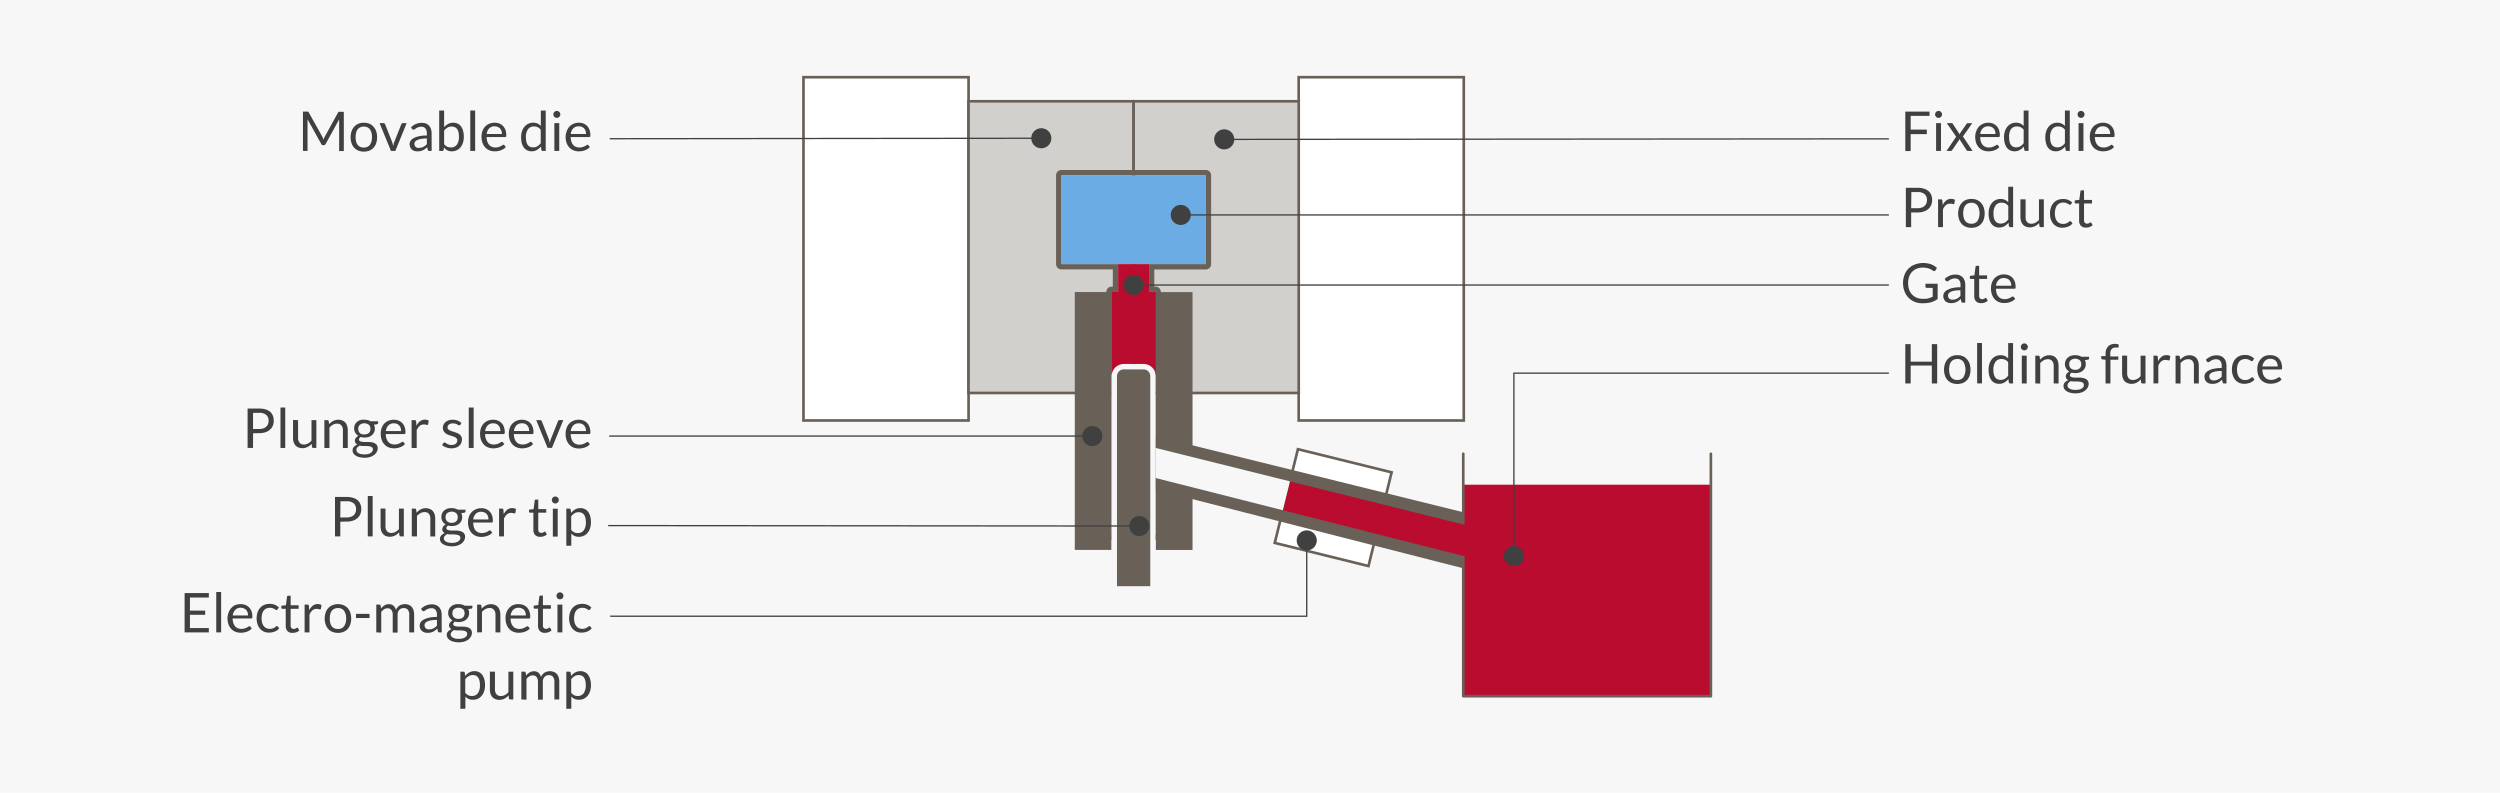 <?xml version="1.0" encoding="UTF-8"?>
<svg xmlns="http://www.w3.org/2000/svg" id="Ebene_1" data-name="Ebene 1" viewBox="0 0 1640 520">
  <defs>
    <style>.cls-1{fill:#f7f7f7;}.cls-2,.cls-4{fill:#fff;}.cls-2,.cls-3,.cls-4,.cls-7{stroke:#696158;}.cls-2,.cls-3,.cls-9{stroke-miterlimit:10;}.cls-2,.cls-3,.cls-7{stroke-width:1.75px;}.cls-3{fill:#d2d0cd;}.cls-4{stroke-miterlimit:10;stroke-width:1.75px;}.cls-5{fill:#696158;}.cls-6{fill:#ba0c2f;}.cls-7,.cls-9{fill:none;}.cls-7{stroke-linecap:round;stroke-linejoin:round;}.cls-8{fill:#6cace4;}.cls-9{stroke:#404040;stroke-width:0.87px;}.cls-10{fill:#404040;}</style>
  </defs>
  <rect class="cls-1" width="1640" height="520"></rect>
  <rect class="cls-2" x="527.08" y="50.64" width="108.3" height="225.2"></rect>
  <rect class="cls-2" x="851.94" y="50.64" width="108.3" height="225.2"></rect>
  <rect class="cls-3" x="635.36" y="66.44" width="108.3" height="191.36"></rect>
  <rect class="cls-3" x="743.66" y="66.44" width="108.3" height="191.36"></rect>
  <rect class="cls-4" x="842.92" y="301.35" width="63.32" height="63.32" transform="translate(341.48 1102.16) rotate(-76.12)"></rect>
  <polygon class="cls-5" points="759.82 319.88 759.82 288.4 958.06 337.38 958.06 370.52 759.82 319.88"></polygon>
  <path class="cls-5" d="M761.56,290.62,956.3,338.76v29.52L761.56,318.52v-27.9M758,286.16v35.08l201.8,51.54V336Z"></path>
  <rect class="cls-6" x="959.9" y="317.96" width="162.44" height="138.74"></rect>
  <polyline class="cls-7" points="1122.34 297.66 1122.34 456.7 959.9 456.7 959.9 297.66"></polyline>
  <rect class="cls-5" x="758.14" y="191.62" width="24.16" height="169.16"></rect>
  <rect class="cls-5" x="705.06" y="191.58" width="24.16" height="169.16"></rect>
  <path class="cls-5" d="M791,115v58.22H753.8v18.28H758V350.6H729.24V191.54h4.26V173.26H696.28V115H791m0-3.5H696.28a3.5,3.5,0,0,0-3.5,3.5v58.22a3.5,3.5,0,0,0,3.5,3.5H730V188h-.76a3.5,3.5,0,0,0-3.5,3.5V350.6a3.5,3.5,0,0,0,3.5,3.5H758a3.5,3.5,0,0,0,3.5-3.5V191.54A3.53,3.53,0,0,0,758,188h-.78V176.76H791a3.52,3.52,0,0,0,3.5-3.5V115a3.52,3.52,0,0,0-3.5-3.5Z"></path>
  <path class="cls-5" d="M731,386.28V246.76a6.18,6.18,0,0,1,6.18-6.18h13a6.2,6.2,0,0,1,6.18,6.18V386.28Z"></path>
  <path class="cls-1" d="M750.14,242.32a4.46,4.46,0,0,1,4.44,4.44V384.54H732.74V246.76a4.46,4.46,0,0,1,4.44-4.44h13m0-3.5h-13a8,8,0,0,0-8,8V388H758V246.76a8,8,0,0,0-8-8Z"></path>
  <polygon class="cls-8" points="753.8 173.26 791.04 173.26 791.04 115.04 696.28 115.04 696.28 173.26 733.5 173.26 753.8 173.26"></polygon>
  <path class="cls-6" d="M753.8,173.26H733.5v18.28h-4.26v55.22a8,8,0,0,1,8-8h13a8,8,0,0,1,8,8V191.54h-4.4Z"></path>
  <polygon class="cls-6" points="846.2 315.78 841.52 334.72 1015.16 378.74 1015.16 357.82 846.2 315.78"></polygon>
  <polygon class="cls-1" points="757.96 293.82 757.96 313.54 841.52 334.72 846.2 315.78 757.96 293.82"></polygon>
  <line class="cls-9" x1="683.44" y1="90.7" x2="400" y2="91"></line>
  <path class="cls-10" d="M683.1,84.12a6.58,6.58,0,1,1-6.58,6.58,6.59,6.59,0,0,1,6.58-6.58Z"></path>
  <line class="cls-9" x1="802.76" y1="91.44" x2="1239.1" y2="91.08"></line>
  <path class="cls-10" d="M803.1,98a6.58,6.58,0,1,1,6.58-6.58A6.59,6.59,0,0,1,803.1,98Z"></path>
  <line class="cls-9" x1="774.26" y1="141" x2="1239.1" y2="141"></line>
  <path class="cls-10" d="M774.58,147.58a6.58,6.58,0,1,1,6.58-6.58,6.59,6.59,0,0,1-6.58,6.58Z"></path>
  <polyline class="cls-9" points="993.12 365.12 993.12 244.78 1239.1 244.78"></polyline>
  <path class="cls-10" d="M999.7,364.78a6.58,6.58,0,1,1-6.58-6.58,6.59,6.59,0,0,1,6.58,6.58Z"></path>
  <polyline class="cls-9" points="857.22 354.18 857.22 404.24 400.28 404.24"></polyline>
  <path class="cls-10" d="M850.64,354.52a6.58,6.58,0,1,1,6.58,6.58,6.59,6.59,0,0,1-6.58-6.58Z"></path>
  <line class="cls-9" x1="747.74" y1="345.08" x2="398.96" y2="344.78"></line>
  <path class="cls-10" d="M747.42,338.5a6.58,6.58,0,1,1-6.58,6.58v0A6.57,6.57,0,0,1,747.42,338.5Z"></path>
  <line class="cls-9" x1="716.8" y1="286.06" x2="399.66" y2="286.06"></line>
  <path class="cls-10" d="M716.48,279.48a6.58,6.58,0,1,1-6.48,6.68V286A6.58,6.58,0,0,1,716.48,279.48Z"></path>
  <line class="cls-9" x1="743.3" y1="186.98" x2="1239.1" y2="186.98"></line>
  <path class="cls-10" d="M743.64,193.56a6.58,6.58,0,1,1,6.58-6.58,6.59,6.59,0,0,1-6.58,6.58Z"></path>
  <path class="cls-10" d="M211.84,90.6l.36,1,.38-1c.14-.3.28-.6.46-.92l8.72-15.86a1.06,1.06,0,0,1,.48-.5,2.3,2.3,0,0,1,.74,0h2.56v25.8h-3.06V78.32l-8.84,16.12a1.43,1.43,0,0,1-1.26.82H212a1.43,1.43,0,0,1-1.26-.82l-9-16.18V99h-3V73.22h2.58a2.18,2.18,0,0,1,.72,0,.94.94,0,0,1,.48.5L211.4,89.6A6,6,0,0,1,211.84,90.6Z"></path>
  <path class="cls-10" d="M238.7,80.5a9.52,9.52,0,0,1,3.62.66,7.49,7.49,0,0,1,2.72,2,8.27,8.27,0,0,1,1.74,3,12.85,12.85,0,0,1,0,7.76,8.27,8.27,0,0,1-1.74,3,7.47,7.47,0,0,1-2.72,1.88,9.52,9.52,0,0,1-3.62.66,9.23,9.23,0,0,1-3.6-.66,7.58,7.58,0,0,1-2.76-1.88,8.6,8.6,0,0,1-1.74-3,12.85,12.85,0,0,1,0-7.76,8.6,8.6,0,0,1,1.74-3,7.6,7.6,0,0,1,2.76-2A9.23,9.23,0,0,1,238.7,80.5Zm0,16.28a4.71,4.71,0,0,0,4-1.82,8.43,8.43,0,0,0,1.3-5,8.44,8.44,0,0,0-1.32-5.08,4.69,4.69,0,0,0-4-1.82,5.71,5.71,0,0,0-2.38.46,4.54,4.54,0,0,0-1.68,1.36,6.18,6.18,0,0,0-1,2.16,12,12,0,0,0-.34,2.92,11.8,11.8,0,0,0,.34,2.9,6.08,6.08,0,0,0,1,2.14,4.59,4.59,0,0,0,1.68,1.34A5.48,5.48,0,0,0,238.7,96.78Z"></path>
  <path class="cls-10" d="M249,80.78h2.62a1.13,1.13,0,0,1,.64.2,1.41,1.41,0,0,1,.36.48l4.62,11.72a12.17,12.17,0,0,1,.4,1.3,6.92,6.92,0,0,0,.26,1.28l.3-1.28c.12-.42.26-.86.42-1.3l4.68-11.72a1.07,1.07,0,0,1,.36-.48.87.87,0,0,1,.6-.2h2.5L259.36,99h-2.9Z"></path>
  <path class="cls-10" d="M283.16,99h-1.42a1.66,1.66,0,0,1-.76-.14.88.88,0,0,1-.38-.62l-.36-1.68c-.48.42-.94.82-1.4,1.16a8.7,8.7,0,0,1-1.44.86,7,7,0,0,1-1.6.52,9.6,9.6,0,0,1-2,.18,7.1,7.1,0,0,1-2-.28,4.32,4.32,0,0,1-2.7-2.42,5.42,5.42,0,0,1-.4-2.14,4,4,0,0,1,.6-2,5.05,5.05,0,0,1,2-1.78,11.88,11.88,0,0,1,3.46-1.26,22.5,22.5,0,0,1,5.24-.5V87.48a4.93,4.93,0,0,0-.92-3.22,3.22,3.22,0,0,0-2.68-1.1,5.65,5.65,0,0,0-2,.3,6.48,6.48,0,0,0-1.38.66l-1,.66a1.44,1.44,0,0,1-.82.3,1,1,0,0,1-.58-.18,1.1,1.1,0,0,1-.38-.42l-.58-1a10.25,10.25,0,0,1,3.26-2.18,10,10,0,0,1,3.86-.72,7.25,7.25,0,0,1,2.72.5,5.55,5.55,0,0,1,2,1.42,5.66,5.66,0,0,1,1.22,2.16,9,9,0,0,1,.42,2.82Zm-8.32-2a6.28,6.28,0,0,0,1.56-.18,5.22,5.22,0,0,0,1.32-.48,6.09,6.09,0,0,0,1.18-.76,9.82,9.82,0,0,0,1.12-1V90.84a22.75,22.75,0,0,0-3.78.28,11.41,11.41,0,0,0-2.5.74,3.44,3.44,0,0,0-1.42,1.08,2.21,2.21,0,0,0-.44,1.36,3,3,0,0,0,.24,1.26,2.32,2.32,0,0,0,.62.86,2.4,2.4,0,0,0,.94.48,4.16,4.16,0,0,0,1.16.16Z"></path>
  <path class="cls-10" d="M288.12,99V72.5h3.22V83.42A9.43,9.43,0,0,1,294,81.3a6.73,6.73,0,0,1,3.34-.8,6.56,6.56,0,0,1,2.86.6,5.65,5.65,0,0,1,2.18,1.76,8.66,8.66,0,0,1,1.4,2.92,15,15,0,0,1,.48,4,12.62,12.62,0,0,1-.54,3.76,8.78,8.78,0,0,1-1.56,3,7,7,0,0,1-2.48,2,7.41,7.41,0,0,1-3.3.74,6,6,0,0,1-3-.7,6.68,6.68,0,0,1-2.16-1.9l-.16,1.66a.77.77,0,0,1-.82.68Zm8.14-16a5.18,5.18,0,0,0-2.74.72,8.31,8.31,0,0,0-2.18,2v8.82a5,5,0,0,0,2,1.68,5.63,5.63,0,0,0,2.36.48,4.64,4.64,0,0,0,4-1.8,8.47,8.47,0,0,0,1.36-5.2,13.69,13.69,0,0,0-.3-3.06,6.38,6.38,0,0,0-.92-2,3.44,3.44,0,0,0-1.46-1.18,4.68,4.68,0,0,0-2.12-.42Z"></path>
  <path class="cls-10" d="M311.7,72.5V99h-3.2V72.5Z"></path>
  <path class="cls-10" d="M324.58,80.5a8.19,8.19,0,0,1,3,.54,7.07,7.07,0,0,1,2.4,1.6,7.44,7.44,0,0,1,1.58,2.54,10.57,10.57,0,0,1,.56,3.48,2.15,2.15,0,0,1-.16,1,.73.73,0,0,1-.62.26H319.24a10.15,10.15,0,0,0,.46,3,6.23,6.23,0,0,0,1.18,2.14,5,5,0,0,0,1.8,1.26,6,6,0,0,0,2.34.44,7.1,7.1,0,0,0,2-.28c.58-.2,1.08-.4,1.52-.6a8.39,8.39,0,0,0,1-.62,1.43,1.43,0,0,1,.74-.28.72.72,0,0,1,.6.32l.9,1.16a6.09,6.09,0,0,1-1.42,1.26,9.13,9.13,0,0,1-1.78.86,10.7,10.7,0,0,1-2,.52,11.19,11.19,0,0,1-2,.18,9.42,9.42,0,0,1-3.48-.64,8.16,8.16,0,0,1-2.76-1.88,8.37,8.37,0,0,1-1.8-3,12.36,12.36,0,0,1-.66-4.18,10.28,10.28,0,0,1,.6-3.56,7.89,7.89,0,0,1,1.68-2.88,7.46,7.46,0,0,1,2.68-1.9A8.42,8.42,0,0,1,324.58,80.5Zm0,2.36a4.87,4.87,0,0,0-3.66,1.34,6.32,6.32,0,0,0-1.66,3.72h10a6.78,6.78,0,0,0-.3-2,5.26,5.26,0,0,0-.9-1.62,4.43,4.43,0,0,0-1.46-1,5,5,0,0,0-1.94-.4Z"></path>
  <path class="cls-10" d="M356,99a.82.82,0,0,1-.86-.66l-.28-2.22a10.12,10.12,0,0,1-2.68,2.28,6.89,6.89,0,0,1-3.44.86,6.22,6.22,0,0,1-2.84-.62,5.75,5.75,0,0,1-2.18-1.76,8.85,8.85,0,0,1-1.4-2.92,15,15,0,0,1-.48-4,12.45,12.45,0,0,1,.54-3.74,9,9,0,0,1,1.62-3,7.25,7.25,0,0,1,5.78-2.74,6.86,6.86,0,0,1,2.86.56,7.15,7.15,0,0,1,2.14,1.6V72.5H358V99Zm-6.2-2.34a5.18,5.18,0,0,0,2.74-.72,8.14,8.14,0,0,0,2.18-2V85.1a5.36,5.36,0,0,0-2-1.66,5.54,5.54,0,0,0-2.34-.48,4.66,4.66,0,0,0-4,1.82A8.46,8.46,0,0,0,345,90a13.13,13.13,0,0,0,.3,3.06,5.65,5.65,0,0,0,.9,2,3.35,3.35,0,0,0,1.46,1.2A4.85,4.85,0,0,0,349.8,96.68Z"></path>
  <path class="cls-10" d="M367.58,75.06a2.23,2.23,0,0,1-.18.88,3.07,3.07,0,0,1-.52.72,2.39,2.39,0,0,1-.72.5,2.24,2.24,0,0,1-1.76,0,2.5,2.5,0,0,1-1.22-1.22,2.24,2.24,0,0,1,0-1.76,2.06,2.06,0,0,1,.5-.74,2.39,2.39,0,0,1,.72-.5,2.24,2.24,0,0,1,1.76,0,2,2,0,0,1,.72.5,2.22,2.22,0,0,1,.7,1.62Zm-.72,5.72V99h-3.2V80.78Z"></path>
  <path class="cls-10" d="M379.74,80.5a8.19,8.19,0,0,1,3,.54,6.76,6.76,0,0,1,2.38,1.6,7.15,7.15,0,0,1,1.58,2.54,10.05,10.05,0,0,1,.58,3.48,1.92,1.92,0,0,1-.18,1,.64.64,0,0,1-.6.26H374.38a9.56,9.56,0,0,0,.48,3A6.23,6.23,0,0,0,376,95.06a4.63,4.63,0,0,0,1.8,1.26,6,6,0,0,0,2.34.44,7.1,7.1,0,0,0,2-.28,13.79,13.79,0,0,0,1.5-.6,8.63,8.63,0,0,0,1.06-.62,1.45,1.45,0,0,1,.72-.28.75.75,0,0,1,.62.32l.9,1.16a6.55,6.55,0,0,1-1.42,1.26,9.13,9.13,0,0,1-1.78.86,10.7,10.7,0,0,1-2,.52,11.19,11.19,0,0,1-2,.18,9.52,9.52,0,0,1-3.5-.64,7.72,7.72,0,0,1-2.74-1.88,8.65,8.65,0,0,1-1.82-3,12.9,12.9,0,0,1-.64-4.18A10.74,10.74,0,0,1,371.8,86a8.69,8.69,0,0,1,1.68-2.88,7.8,7.8,0,0,1,2.68-1.9A8.65,8.65,0,0,1,379.74,80.5Zm0,2.36a5,5,0,0,0-3.66,1.34,6.29,6.29,0,0,0-1.64,3.72h10a6.49,6.49,0,0,0-.32-2,4.17,4.17,0,0,0-2.34-2.66,5,5,0,0,0-2-.4Z"></path>
  <path class="cls-10" d="M1265.78,73.22V76H1253.4v9H1264v3h-10.6V99.08h-3.52V73.22Z"></path>
  <path class="cls-10" d="M1274,75.06a2.06,2.06,0,0,1-.2.88,2.47,2.47,0,0,1-1.22,1.22,2.23,2.23,0,0,1-.88.18,1.93,1.93,0,0,1-.88-.18,2.47,2.47,0,0,1-1.22-1.22,2.24,2.24,0,0,1,0-1.76,2.06,2.06,0,0,1,.5-.74,2,2,0,0,1,.72-.5,1.93,1.93,0,0,1,.88-.18,2.21,2.21,0,0,1,1.6.68,2.44,2.44,0,0,1,.7,1.62Zm-.72,5.72V99h-3.2V80.78Z"></path>
  <path class="cls-10" d="M1283.24,89.68l-6.14-8.9h3.08a1.08,1.08,0,0,1,.58.14,1.38,1.38,0,0,1,.32.36l4.46,6.84a4.69,4.69,0,0,1,.46-1l4-5.76a2.29,2.29,0,0,1,.36-.4.76.76,0,0,1,.46-.16h3l-6.14,8.72L1294,99h-3.08a.92.92,0,0,1-.62-.2,2.28,2.28,0,0,1-.36-.46l-4.6-7.16a3,3,0,0,1-.38.94l-4.24,6.22a4.22,4.22,0,0,1-.38.46.78.78,0,0,1-.58.2h-2.86Z"></path>
  <path class="cls-10" d="M1304.34,80.5a8.19,8.19,0,0,1,3,.54,6.76,6.76,0,0,1,2.38,1.6,7.15,7.15,0,0,1,1.58,2.54,10.05,10.05,0,0,1,.58,3.48,1.92,1.92,0,0,1-.18,1,.64.64,0,0,1-.6.26H1299a9.56,9.56,0,0,0,.48,3,6.23,6.23,0,0,0,1.18,2.14,5,5,0,0,0,1.8,1.28,6.25,6.25,0,0,0,2.34.42,7.1,7.1,0,0,0,2-.28,13.79,13.79,0,0,0,1.5-.6,8.63,8.63,0,0,0,1.06-.62,1.45,1.45,0,0,1,.72-.28.75.75,0,0,1,.62.32l.9,1.16a6.55,6.55,0,0,1-1.42,1.26,7.9,7.9,0,0,1-1.78.86,10.7,10.7,0,0,1-2,.52,11.19,11.19,0,0,1-2,.18,9.42,9.42,0,0,1-3.48-.64,7.72,7.72,0,0,1-2.74-1.88,8.65,8.65,0,0,1-1.82-3,12.9,12.9,0,0,1-.64-4.18,10.72,10.72,0,0,1,.7-3.54,8.69,8.69,0,0,1,1.68-2.88,7.94,7.94,0,0,1,2.68-1.9A8.81,8.81,0,0,1,1304.34,80.5Zm0,2.36a5,5,0,0,0-3.66,1.34,6.29,6.29,0,0,0-1.64,3.72h10a6.78,6.78,0,0,0-.3-2,4.31,4.31,0,0,0-2.34-2.66,5.07,5.07,0,0,0-2-.4Z"></path>
  <path class="cls-10" d="M1328.82,99a.82.82,0,0,1-.88-.66l-.28-2.22a10.12,10.12,0,0,1-2.68,2.28,6.89,6.89,0,0,1-3.44.86,6.62,6.62,0,0,1-2.84-.6,6,6,0,0,1-2.18-1.78,8.85,8.85,0,0,1-1.4-2.92,15,15,0,0,1-.48-4,12.45,12.45,0,0,1,.54-3.74,9.34,9.34,0,0,1,1.56-3,7.25,7.25,0,0,1,5.78-2.74,6.63,6.63,0,0,1,2.88.58,7,7,0,0,1,2.12,1.58V72.5h3.2V99Zm-6.22-2.34a5.18,5.18,0,0,0,2.74-.72,7.71,7.71,0,0,0,2.18-2V85.1a5.36,5.36,0,0,0-2-1.66,5.54,5.54,0,0,0-2.34-.48,4.66,4.66,0,0,0-4,1.82A8.6,8.6,0,0,0,1318,90a13.13,13.13,0,0,0,.3,3.06,5.65,5.65,0,0,0,.9,2,3.35,3.35,0,0,0,1.46,1.2A4.8,4.8,0,0,0,1322.6,96.68Z"></path>
  <path class="cls-10" d="M1355.88,99a.8.8,0,0,1-.86-.66l-.3-2.22a9.78,9.78,0,0,1-2.72,2.28,7,7,0,0,1-3.46.86,6.62,6.62,0,0,1-2.84-.6,6.27,6.27,0,0,1-2.18-1.78,8.39,8.39,0,0,1-1.32-2.9,15,15,0,0,1-.48-4,12.45,12.45,0,0,1,.54-3.74,9.34,9.34,0,0,1,1.56-3,7,7,0,0,1,2.46-2,7.2,7.2,0,0,1,3.32-.74,6.57,6.57,0,0,1,2.86.58,6.33,6.33,0,0,1,2.12,1.58V72.5h3.2V99Zm-6.22-2.34a5.23,5.23,0,0,0,2.76-.72,8.08,8.08,0,0,0,2.16-2V85.1a5,5,0,0,0-2-1.66,5.45,5.45,0,0,0-2.32-.48,4.62,4.62,0,0,0-4,1.82,8.48,8.48,0,0,0-1.38,5.18,12.58,12.58,0,0,0,.32,3.06,5.65,5.65,0,0,0,.9,2,3.25,3.25,0,0,0,1.44,1.2A4.85,4.85,0,0,0,1349.66,96.68Z"></path>
  <path class="cls-10" d="M1367.46,75.06a2.06,2.06,0,0,1-.2.88,2.47,2.47,0,0,1-1.22,1.22,2.23,2.23,0,0,1-.88.18,1.93,1.93,0,0,1-.88-.18,2.47,2.47,0,0,1-1.22-1.22,2.24,2.24,0,0,1,0-1.76,2.06,2.06,0,0,1,.5-.74,2,2,0,0,1,.72-.5,1.93,1.93,0,0,1,.88-.18,2.21,2.21,0,0,1,1.6.68,2.44,2.44,0,0,1,.7,1.62Zm-.72,5.72V99h-3.2V80.78Z"></path>
  <path class="cls-10" d="M1379.6,80.5a8.19,8.19,0,0,1,3,.54,6.92,6.92,0,0,1,2.4,1.6,7.15,7.15,0,0,1,1.58,2.54,10.07,10.07,0,0,1,.56,3.48,2.15,2.15,0,0,1-.16,1,.64.64,0,0,1-.6.26h-12.14a10.15,10.15,0,0,0,.46,3,6.55,6.55,0,0,0,1.2,2.14,5,5,0,0,0,1.8,1.28,6.25,6.25,0,0,0,2.34.42,7.1,7.1,0,0,0,2-.28,13.79,13.79,0,0,0,1.5-.6,8.39,8.39,0,0,0,1-.62,1.52,1.52,0,0,1,.74-.28.72.72,0,0,1,.6.32l.9,1.16a5.69,5.69,0,0,1-1.42,1.26,7.76,7.76,0,0,1-1.76.86,10.7,10.7,0,0,1-2,.52,11.19,11.19,0,0,1-2,.18,9.42,9.42,0,0,1-3.48-.64,8.16,8.16,0,0,1-2.76-1.88,8.6,8.6,0,0,1-1.8-3,12.36,12.36,0,0,1-.66-4.18,10.28,10.28,0,0,1,.6-3.56,8,8,0,0,1,1.68-2.88,7.63,7.63,0,0,1,2.76-1.9A8.89,8.89,0,0,1,1379.6,80.5Zm0,2.36a4.91,4.91,0,0,0-3.66,1.34,6.41,6.41,0,0,0-1.66,3.72h10a6.78,6.78,0,0,0-.3-2,4.3,4.3,0,0,0-.9-1.6,4,4,0,0,0-1.46-1.06,5,5,0,0,0-1.94-.4Z"></path>
  <path class="cls-10" d="M1261.38,196a16.68,16.68,0,0,0,2,0,7.21,7.21,0,0,0,1.64-.3,12.46,12.46,0,0,0,1.46-.48,14.35,14.35,0,0,0,1.38-.64v-5.74h-4a.8.8,0,0,1-.56-.2.66.66,0,0,1-.2-.5v-2h8v10a14.18,14.18,0,0,1-2,1.24,13.14,13.14,0,0,1-2.26.86,14,14,0,0,1-2.56.52,24.37,24.37,0,0,1-3,.18A13.43,13.43,0,0,1,1256,198a11.78,11.78,0,0,1-6.62-6.88,14.34,14.34,0,0,1-1-5.34,15,15,0,0,1,.94-5.38,11.58,11.58,0,0,1,6.8-6.86,14.76,14.76,0,0,1,5.46-1,15.06,15.06,0,0,1,2.84.24,12.18,12.18,0,0,1,2.44.64,10.76,10.76,0,0,1,2,1,12.33,12.33,0,0,1,1.78,1.36l-1,1.58a.9.9,0,0,1-.8.5,1.23,1.23,0,0,1-.62-.2l-1-.62a7.85,7.85,0,0,0-1.36-.68,11.34,11.34,0,0,0-1.88-.58,12.38,12.38,0,0,0-2.58-.22,10.11,10.11,0,0,0-4,.7,8.53,8.53,0,0,0-3,2,8.83,8.83,0,0,0-2,3.2,14,14,0,0,0,0,8.58,9.39,9.39,0,0,0,2,3.26,8.6,8.6,0,0,0,3,2A10,10,0,0,0,1261.38,196Z"></path>
  <path class="cls-10" d="M1289.2,198.56h-1.44a1.58,1.58,0,0,1-.74-.14.76.76,0,0,1-.38-.6l-.36-1.7c-.48.44-1,.82-1.4,1.16a7.51,7.51,0,0,1-1.44.86,7.71,7.71,0,0,1-1.62.54,9.34,9.34,0,0,1-1.9.18,6.18,6.18,0,0,1-2-.3,4.53,4.53,0,0,1-1.62-.9,4.12,4.12,0,0,1-1.08-1.5,5.17,5.17,0,0,1-.42-2.16,4,4,0,0,1,.6-2,5.2,5.2,0,0,1,2-1.78,12.86,12.86,0,0,1,3.46-1.28,23.05,23.05,0,0,1,5.24-.5V187a4.93,4.93,0,0,0-.9-3.24,3.33,3.33,0,0,0-2.7-1.1,5.65,5.65,0,0,0-2,.3,9,9,0,0,0-1.4.66l-1,.68a1.41,1.41,0,0,1-.84.28.86.86,0,0,1-.56-.16,1.6,1.6,0,0,1-.4-.42l-.58-1a10.78,10.78,0,0,1,3.26-2.16,10.09,10.09,0,0,1,3.88-.72,6.84,6.84,0,0,1,2.72.5,5.84,5.84,0,0,1,2,1.4,6,6,0,0,1,1.22,2.18,8.84,8.84,0,0,1,.42,2.8Zm-8.32-2a6,6,0,0,0,2.86-.64,7.26,7.26,0,0,0,1.2-.78,9.63,9.63,0,0,0,1.1-1V190.4a22.51,22.51,0,0,0-3.76.28,9.24,9.24,0,0,0-2.52.74,3.55,3.55,0,0,0-1.42,1.06,2.36,2.36,0,0,0-.44,1.38,2.92,2.92,0,0,0,.24,1.24,2.32,2.32,0,0,0,.62.86,2.67,2.67,0,0,0,.94.5,4.28,4.28,0,0,0,1.18.14Z"></path>
  <path class="cls-10" d="M1299.58,198.86a4.42,4.42,0,0,1-3.32-1.2,4.85,4.85,0,0,1-1.16-3.48V183h-2.2a.66.66,0,0,1-.48-.18.6.6,0,0,1-.2-.52V181l3-.38.74-5.64a.65.65,0,0,1,.24-.44.75.75,0,0,1,.5-.16h1.62v6.28h5.22V183h-5.22v11a2.34,2.34,0,0,0,.56,1.72,2,2,0,0,0,1.44.54,2.52,2.52,0,0,0,.86-.12l.66-.3.44-.3a.85.85,0,0,1,.34-.14.58.58,0,0,1,.46.32l.92,1.52a6,6,0,0,1-2,1.22A7.24,7.24,0,0,1,1299.58,198.86Z"></path>
  <path class="cls-10" d="M1314.7,180a8.42,8.42,0,0,1,3,.56,6.87,6.87,0,0,1,2.4,1.58,7.62,7.62,0,0,1,1.58,2.56,10.41,10.41,0,0,1,.56,3.46,2.15,2.15,0,0,1-.16,1,.68.68,0,0,1-.62.26h-12.12a9.84,9.84,0,0,0,.46,3,5.84,5.84,0,0,0,1.18,2.14,4.79,4.79,0,0,0,1.8,1.28,6.25,6.25,0,0,0,2.34.42,7.1,7.1,0,0,0,2-.28,10.44,10.44,0,0,0,1.52-.6c.42-.22.76-.42,1-.6a1.43,1.43,0,0,1,.74-.28.68.68,0,0,1,.6.3l1,1.2a5.61,5.61,0,0,1-1.42,1.24,9.21,9.21,0,0,1-1.78.88,12.51,12.51,0,0,1-2,.52,13.37,13.37,0,0,1-2,.16,9.42,9.42,0,0,1-3.48-.64,7.66,7.66,0,0,1-2.76-1.86,8.46,8.46,0,0,1-1.8-3.06,12.36,12.36,0,0,1-.66-4.18,10.8,10.8,0,0,1,.58-3.56,8.57,8.57,0,0,1,1.7-2.88,7.67,7.67,0,0,1,2.68-1.9A8.77,8.77,0,0,1,1314.7,180Zm0,2.36a4.94,4.94,0,0,0-3.64,1.34,6.32,6.32,0,0,0-1.66,3.72h10a6.78,6.78,0,0,0-.3-2,5,5,0,0,0-.9-1.6,3.88,3.88,0,0,0-1.46-1,4.63,4.63,0,0,0-2-.38Z"></path>
  <path class="cls-10" d="M166,284.22v9.64h-3.58V268H170a14.27,14.27,0,0,1,4.26.58,8.28,8.28,0,0,1,3,1.6A6.7,6.7,0,0,1,179,272.7a8.83,8.83,0,0,1,.58,3.3,8.31,8.31,0,0,1-.62,3.3,6.85,6.85,0,0,1-1.86,2.56,8.77,8.77,0,0,1-3,1.7,13.05,13.05,0,0,1-4.12.6Zm0-2.78h4a7.52,7.52,0,0,0,2.62-.4,5,5,0,0,0,2-1.1,4.57,4.57,0,0,0,1.18-1.7,5.77,5.77,0,0,0,.4-2.18,5,5,0,0,0-1.52-3.86,6.74,6.74,0,0,0-4.6-1.38H166Z"></path>
  <path class="cls-10" d="M187.12,267.34v26.52H184V267.34Z"></path>
  <path class="cls-10" d="M195.54,275.62v11.64a4.83,4.83,0,0,0,1,3.2,3.48,3.48,0,0,0,2.88,1.14,5.43,5.43,0,0,0,2.64-.68,8.62,8.62,0,0,0,2.28-1.84V275.62h3.2v18.24h-2a.8.8,0,0,1-.86-.66l-.26-2a10,10,0,0,1-2.66,2,7.31,7.31,0,0,1-6,.32,5.49,5.49,0,0,1-2-1.4,5.89,5.89,0,0,1-1.16-2.18,9.64,9.64,0,0,1-.38-2.82V275.48Z"></path>
  <path class="cls-10" d="M212.78,293.86V275.62h2a.83.83,0,0,1,.86.68l.24,2a10.11,10.11,0,0,1,2.66-2.12,6.71,6.71,0,0,1,3.4-.82,6.43,6.43,0,0,1,2.64.5,4.92,4.92,0,0,1,2,1.4,6,6,0,0,1,1.16,2.18,9.75,9.75,0,0,1,.4,2.84v11.6h-3.2v-11.6a4.9,4.9,0,0,0-1-3.22,3.48,3.48,0,0,0-2.88-1.14,5.37,5.37,0,0,0-2.66.68,8.9,8.9,0,0,0-2.28,1.86v13.42Z"></path>
  <path class="cls-10" d="M238.94,275.32a9.76,9.76,0,0,1,2.22.26,7.49,7.49,0,0,1,1.88.76h5v1.2c0,.4-.26.64-.76.76l-2,.28a5.44,5.44,0,0,1,.62,2.62,5.51,5.51,0,0,1-1.94,4.28,6.32,6.32,0,0,1-2.16,1.18,9.24,9.24,0,0,1-5.16,0,2.92,2.92,0,0,0-.86.82,1.44,1.44,0,0,0-.3.82,1.11,1.11,0,0,0,.52,1,3.29,3.29,0,0,0,1.38.5,12.15,12.15,0,0,0,2,.14h2.24a14,14,0,0,1,2.24.2,7,7,0,0,1,2,.66,3.69,3.69,0,0,1,1.4,1.26,3.91,3.91,0,0,1,.52,2,5.12,5.12,0,0,1-.58,2.3,6.24,6.24,0,0,1-1.68,2,8.9,8.9,0,0,1-2.7,1.4,11.45,11.45,0,0,1-3.58.52,14.24,14.24,0,0,1-3.5-.4,8,8,0,0,1-2.48-1.06,4.9,4.9,0,0,1-1.5-1.54,3.82,3.82,0,0,1-.48-1.84,3.36,3.36,0,0,1,.84-2.3,6.18,6.18,0,0,1,2.36-1.5,3.15,3.15,0,0,1-1.24-1,2.67,2.67,0,0,1-.46-1.6,2.88,2.88,0,0,1,.14-.82,3.74,3.74,0,0,1,.44-.84,4.31,4.31,0,0,1,.74-.8,5.09,5.09,0,0,1,1-.66,5.64,5.64,0,0,1-2-2,5.45,5.45,0,0,1-.78-2.92,5.73,5.73,0,0,1,.52-2.44,5.27,5.27,0,0,1,1.44-1.84,6.41,6.41,0,0,1,2.18-1.18A8.56,8.56,0,0,1,238.94,275.32Zm5.68,19.46a1.58,1.58,0,0,0-.38-1.12,2.19,2.19,0,0,0-1-.64,7.08,7.08,0,0,0-1.5-.34,13.2,13.2,0,0,0-1.78-.12h-2a7.3,7.3,0,0,1-1.86-.24,4.94,4.94,0,0,0-1.66,1.2,2.39,2.39,0,0,0-.64,1.66,2.16,2.16,0,0,0,.32,1.16,2.73,2.73,0,0,0,1,.92,5.19,5.19,0,0,0,1.62.6,11.33,11.33,0,0,0,4.64,0,6.36,6.36,0,0,0,1.74-.68,3.13,3.13,0,0,0,1.08-1.06A2.4,2.4,0,0,0,244.62,294.78ZM238.94,285a5,5,0,0,0,1.72-.28A3.28,3.28,0,0,0,242,284a2.9,2.9,0,0,0,.76-1.16,3.91,3.91,0,0,0,.26-1.48,3.52,3.52,0,0,0-1-2.66,4.87,4.87,0,0,0-6,0,3.52,3.52,0,0,0-1,2.66,3.91,3.91,0,0,0,.26,1.48A3,3,0,0,0,236,284a3.77,3.77,0,0,0,1.24.76A5.15,5.15,0,0,0,238.94,285Z"></path>
  <path class="cls-10" d="M258.42,275.34a8,8,0,0,1,3,.56,6.87,6.87,0,0,1,2.4,1.58A7.33,7.33,0,0,1,265.4,280a10.05,10.05,0,0,1,.58,3.48,2.15,2.15,0,0,1-.16,1,.68.68,0,0,1-.62.26H253.06a9.56,9.56,0,0,0,.48,3,6.23,6.23,0,0,0,1.18,2.14,4.79,4.79,0,0,0,1.8,1.28,6.25,6.25,0,0,0,2.34.42,7.1,7.1,0,0,0,2-.28,13.79,13.79,0,0,0,1.5-.6,8.63,8.63,0,0,0,1.06-.62,1.43,1.43,0,0,1,.72-.26.7.7,0,0,1,.62.3l.9,1.16a6.55,6.55,0,0,1-1.42,1.26,7.9,7.9,0,0,1-1.78.86,10.7,10.7,0,0,1-2,.52,11.19,11.19,0,0,1-2,.18,9.52,9.52,0,0,1-3.5-.64,7.51,7.51,0,0,1-2.74-1.88,8.65,8.65,0,0,1-1.82-3,12.9,12.9,0,0,1-.64-4.18,10.8,10.8,0,0,1,.58-3.56,8.69,8.69,0,0,1,1.68-2.88,7.94,7.94,0,0,1,2.68-1.9A9,9,0,0,1,258.42,275.34Zm0,2.36a4.85,4.85,0,0,0-3.64,1.34,6.32,6.32,0,0,0-1.66,3.72h10a5.9,5.9,0,0,0-.32-2,4.3,4.3,0,0,0-.9-1.6,4,4,0,0,0-1.44-1.06,5,5,0,0,0-2-.4Z"></path>
  <path class="cls-10" d="M270,293.86V275.62h2a1.08,1.08,0,0,1,.72.2,1.36,1.36,0,0,1,.26.7l.22,2.84a8.14,8.14,0,0,1,2.32-3,5.36,5.36,0,0,1,4.6-.9,3.72,3.72,0,0,1,1.12.48l-.4,2.38a.57.57,0,0,1-.56.46,2.61,2.61,0,0,1-.78-.18,5.54,5.54,0,0,0-1.46-.16,4.2,4.2,0,0,0-2.8,1,7.44,7.44,0,0,0-1.88,2.84v11.6Z"></path>
  <path class="cls-10" d="M302,278.64a.75.75,0,0,1-.68.4,1.42,1.42,0,0,1-.6-.2l-.84-.44a8.48,8.48,0,0,0-1.18-.46,5.54,5.54,0,0,0-1.62-.2,4.81,4.81,0,0,0-1.46.2,3.47,3.47,0,0,0-1.1.56,2.27,2.27,0,0,0-.7.84,2.33,2.33,0,0,0-.24,1,1.7,1.7,0,0,0,.4,1.18,3.62,3.62,0,0,0,1.06.8,13.33,13.33,0,0,0,1.52.6l1.74.56,1.74.66a6.36,6.36,0,0,1,1.5.9,4.32,4.32,0,0,1,1.08,1.32,4.21,4.21,0,0,1,.4,1.88,6,6,0,0,1-.44,2.34,5.29,5.29,0,0,1-1.34,1.84,6.38,6.38,0,0,1-2.16,1.24,9.63,9.63,0,0,1-6.4-.18A8.57,8.57,0,0,1,290,292l.76-1.22a1,1,0,0,1,.34-.36.87.87,0,0,1,.52-.14,1.29,1.29,0,0,1,.68.26l.88.56a8.12,8.12,0,0,0,1.24.56,6.19,6.19,0,0,0,1.82.24,5.05,5.05,0,0,0,1.64-.24,3.35,3.35,0,0,0,1.18-.66,3,3,0,0,0,.7-.94,3.27,3.27,0,0,0,.22-1.16,2,2,0,0,0-.4-1.26,4,4,0,0,0-1.08-.84,7.4,7.4,0,0,0-1.52-.6l-1.74-.56a13.8,13.8,0,0,1-1.76-.66,5.86,5.86,0,0,1-1.48-1,4.24,4.24,0,0,1-1.48-3.36,5.11,5.11,0,0,1,.44-2,4.74,4.74,0,0,1,1.26-1.68,6,6,0,0,1,2-1.16,7.75,7.75,0,0,1,2.74-.44,8.71,8.71,0,0,1,3.24.56,7.83,7.83,0,0,1,2.48,1.56Z"></path>
  <path class="cls-10" d="M310.7,267.34v26.52h-3.2V267.34Z"></path>
  <path class="cls-10" d="M323.58,275.34a8,8,0,0,1,3,.56,6.87,6.87,0,0,1,2.4,1.58,7.33,7.33,0,0,1,1.56,2.54,10.05,10.05,0,0,1,.58,3.48,2.15,2.15,0,0,1-.16,1,.68.68,0,0,1-.62.26H318.22a9.56,9.56,0,0,0,.48,3,6.23,6.23,0,0,0,1.18,2.14,4.79,4.79,0,0,0,1.8,1.28,6.25,6.25,0,0,0,2.34.42,7.1,7.1,0,0,0,2-.28,13.79,13.79,0,0,0,1.5-.6,8.63,8.63,0,0,0,1.06-.62,1.43,1.43,0,0,1,.72-.26.7.7,0,0,1,.62.3l.9,1.16a6.55,6.55,0,0,1-1.42,1.26,7.9,7.9,0,0,1-1.78.86,10.7,10.7,0,0,1-2,.52,11.19,11.19,0,0,1-2,.18,9.52,9.52,0,0,1-3.5-.64,7.51,7.51,0,0,1-2.74-1.88,8.65,8.65,0,0,1-1.82-3,12.9,12.9,0,0,1-.64-4.18,10.8,10.8,0,0,1,.58-3.56,8.69,8.69,0,0,1,1.68-2.88A8.09,8.09,0,0,1,320,276,9,9,0,0,1,323.58,275.34Zm0,2.36a4.85,4.85,0,0,0-3.64,1.34,6.32,6.32,0,0,0-1.66,3.72h10a5.9,5.9,0,0,0-.32-2,4.3,4.3,0,0,0-.9-1.6,4,4,0,0,0-1.44-1.06,5,5,0,0,0-2-.4Z"></path>
  <path class="cls-10" d="M342.44,275.34a8,8,0,0,1,3,.56,6.87,6.87,0,0,1,2.4,1.58,7.1,7.1,0,0,1,1.56,2.54,10.05,10.05,0,0,1,.58,3.48,2.15,2.15,0,0,1-.16,1,.68.68,0,0,1-.62.26H337.08a10.17,10.17,0,0,0,.48,3,6.23,6.23,0,0,0,1.18,2.14,4.79,4.79,0,0,0,1.8,1.28,6.25,6.25,0,0,0,2.34.42,7.1,7.1,0,0,0,2-.28,13.79,13.79,0,0,0,1.5-.6,8.63,8.63,0,0,0,1.06-.62,1.43,1.43,0,0,1,.72-.26.7.7,0,0,1,.62.3l.9,1.16a6.09,6.09,0,0,1-1.42,1.26,7.9,7.9,0,0,1-1.78.86,10.7,10.7,0,0,1-2,.52,11.19,11.19,0,0,1-2,.18,9.42,9.42,0,0,1-3.48-.64,7.71,7.71,0,0,1-2.76-1.88,8.37,8.37,0,0,1-1.8-3,12.36,12.36,0,0,1-.66-4.18,10.8,10.8,0,0,1,.58-3.56,8.69,8.69,0,0,1,1.68-2.88,8.12,8.12,0,0,1,2.7-1.9A8.71,8.71,0,0,1,342.44,275.34Zm0,2.36A4.85,4.85,0,0,0,338.8,279a6.32,6.32,0,0,0-1.66,3.72h10a6.78,6.78,0,0,0-.3-2,5,5,0,0,0-.9-1.6,4,4,0,0,0-1.46-1.06,5,5,0,0,0-2-.4Z"></path>
  <path class="cls-10" d="M351.78,275.62h2.62a1.13,1.13,0,0,1,.64.2,1.41,1.41,0,0,1,.36.48L360,288a11.83,11.83,0,0,1,.4,1.28,6.92,6.92,0,0,0,.26,1.28,5.22,5.22,0,0,1,.32-1.28,11.83,11.83,0,0,1,.4-1.28l4.68-11.74a1.07,1.07,0,0,1,.36-.48,1,1,0,0,1,.6-.2h2.5l-7.44,18.24H359.2Z"></path>
  <path class="cls-10" d="M379.74,275.34a8,8,0,0,1,3,.56,6.45,6.45,0,0,1,2.38,1.58,7.15,7.15,0,0,1,1.58,2.54,10.05,10.05,0,0,1,.58,3.48,1.92,1.92,0,0,1-.18,1,.64.64,0,0,1-.6.26H374.38a9.56,9.56,0,0,0,.48,3A6.1,6.1,0,0,0,376,290a4.79,4.79,0,0,0,1.8,1.28,6.25,6.25,0,0,0,2.34.42,7.1,7.1,0,0,0,2-.28,13.79,13.79,0,0,0,1.5-.6,8.63,8.63,0,0,0,1.06-.62,1.43,1.43,0,0,1,.72-.26.72.72,0,0,1,.62.3l.9,1.16a6.55,6.55,0,0,1-1.42,1.26,7.9,7.9,0,0,1-1.78.86,10.7,10.7,0,0,1-2,.52,11.19,11.19,0,0,1-2,.18,9.52,9.52,0,0,1-3.5-.64,7.51,7.51,0,0,1-2.74-1.88,8.65,8.65,0,0,1-1.82-3,12.9,12.9,0,0,1-.64-4.18,10.8,10.8,0,0,1,.58-3.56A8.69,8.69,0,0,1,373.3,278a7.94,7.94,0,0,1,2.68-1.9A8.86,8.86,0,0,1,379.74,275.34Zm0,2.36a5,5,0,0,0-3.66,1.34,6.29,6.29,0,0,0-1.64,3.72h10a6.49,6.49,0,0,0-.32-2,4.31,4.31,0,0,0-2.34-2.66,5,5,0,0,0-2-.4Z"></path>
  <path class="cls-10" d="M223.24,342.24v9.64h-3.48V326h7.62a14.27,14.27,0,0,1,4.26.58,8.53,8.53,0,0,1,3,1.6,6.54,6.54,0,0,1,1.76,2.52,8.66,8.66,0,0,1,.6,3.3,8.51,8.51,0,0,1-.64,3.3,7.32,7.32,0,0,1-1.84,2.56,8.56,8.56,0,0,1-3,1.68,12.27,12.27,0,0,1-4.12.62Zm0-2.78h4.14a8.13,8.13,0,0,0,2.64-.4,5.31,5.31,0,0,0,2-1.1,4.52,4.52,0,0,0,1.16-1.7,5.77,5.77,0,0,0,.4-2.18,5,5,0,0,0-1.52-3.86,6.64,6.64,0,0,0-4.6-1.38h-4.14Z"></path>
  <path class="cls-10" d="M244.46,325.36v26.52h-3.2V325.36Z"></path>
  <path class="cls-10" d="M252.88,333.64v11.64a4.83,4.83,0,0,0,1,3.2,3.57,3.57,0,0,0,2.88,1.14,5.33,5.33,0,0,0,2.64-.68,8.19,8.19,0,0,0,2.3-1.84V333.64h3.2v18.24h-2a.82.82,0,0,1-.86-.66l-.24-2a9.93,9.93,0,0,1-2.68,2.1,7.51,7.51,0,0,1-6,.32,5.14,5.14,0,0,1-1.9-1.4,5.86,5.86,0,0,1-1.18-2.18,10.77,10.77,0,0,1-.38-2.82V333.6Z"></path>
  <path class="cls-10" d="M270.14,351.88V333.64h2a.8.8,0,0,1,.86.68l.26,2a10.18,10.18,0,0,1,2.66-2.14,6.85,6.85,0,0,1,3.38-.8,6.43,6.43,0,0,1,2.64.5,4.92,4.92,0,0,1,2,1.4,6.41,6.41,0,0,1,1.18,2.18,10,10,0,0,1,.38,2.82V351.9h-3.2V340.28a5,5,0,0,0-.94-3.2,3.53,3.53,0,0,0-2.9-1.14,5.33,5.33,0,0,0-2.64.68,8.9,8.9,0,0,0-2.28,1.86V351.9Z"></path>
  <path class="cls-10" d="M296.28,333.34a8.75,8.75,0,0,1,2.22.26,7.49,7.49,0,0,1,1.88.76h5v1.2c0,.4-.26.64-.76.76l-2,.28a6,6,0,0,1,.1,5,5.57,5.57,0,0,1-1.42,1.88,7,7,0,0,1-2.16,1.18,8.6,8.6,0,0,1-2.76.42,8.47,8.47,0,0,1-2.4-.32,3.35,3.35,0,0,0-.88.8,1.5,1.5,0,0,0-.3.84,1.15,1.15,0,0,0,.52,1,4.12,4.12,0,0,0,1.4.5,11.15,11.15,0,0,0,2,.14h2.24a12,12,0,0,1,2.24.2,7,7,0,0,1,2,.66,3.49,3.49,0,0,1,1.38,1.26,3.7,3.7,0,0,1,.52,2,4.88,4.88,0,0,1-.58,2.3,6.11,6.11,0,0,1-1.68,2,8.8,8.8,0,0,1-2.68,1.4,11.75,11.75,0,0,1-3.58.52,14.24,14.24,0,0,1-3.5-.4,8.76,8.76,0,0,1-2.5-1.06,4.64,4.64,0,0,1-1.48-1.54,3.61,3.61,0,0,1-.5-1.84,3.31,3.31,0,0,1,.86-2.3,5.92,5.92,0,0,1,2.34-1.5,3.09,3.09,0,0,1-1.22-1,2.52,2.52,0,0,1-.46-1.62,2.45,2.45,0,0,1,.14-.8,3.37,3.37,0,0,1,.44-.84,5,5,0,0,1,.72-.8,5.55,5.55,0,0,1,1-.66,5.65,5.65,0,0,1-2.12-2,5.43,5.43,0,0,1-.76-2.94,5.77,5.77,0,0,1,.5-2.42,5.27,5.27,0,0,1,1.44-1.84,6.41,6.41,0,0,1,2.18-1.18A8.78,8.78,0,0,1,296.28,333.34ZM302,352.8a1.67,1.67,0,0,0-.38-1.12,2.33,2.33,0,0,0-1-.64,6.4,6.4,0,0,0-1.5-.34,13.2,13.2,0,0,0-1.78-.12h-2a7.15,7.15,0,0,1-1.84-.24,5,5,0,0,0-1.68,1.2,2.39,2.39,0,0,0-.64,1.66,2.25,2.25,0,0,0,.32,1.16,3.12,3.12,0,0,0,1,.92,5.3,5.3,0,0,0,1.64.6,9.88,9.88,0,0,0,2.3.24,10,10,0,0,0,2.32-.24,5.78,5.78,0,0,0,1.74-.68,3.38,3.38,0,0,0,1.1-1.06A2.48,2.48,0,0,0,302,352.8ZM296.3,343a5,5,0,0,0,1.72-.28,3.46,3.46,0,0,0,1.26-.76,3,3,0,0,0,.76-1.16,4.18,4.18,0,0,0,.24-1.48,3.52,3.52,0,0,0-1-2.66,4.87,4.87,0,0,0-6,0,3.52,3.52,0,0,0-1,2.66,4.39,4.39,0,0,0,.26,1.48,3.17,3.17,0,0,0,.78,1.16,3.38,3.38,0,0,0,1.24.76,4.78,4.78,0,0,0,1.76.28Z"></path>
  <path class="cls-10" d="M315.76,333.36a8.19,8.19,0,0,1,3,.54,7.07,7.07,0,0,1,2.4,1.6,7.44,7.44,0,0,1,1.58,2.54,10.07,10.07,0,0,1,.56,3.48,2.15,2.15,0,0,1-.16,1,.7.7,0,0,1-.62.26H310.42a10.15,10.15,0,0,0,.46,3A5.83,5.83,0,0,0,312,348a4.86,4.86,0,0,0,1.78,1.26,6.14,6.14,0,0,0,2.36.44,7.1,7.1,0,0,0,2-.28,13.33,13.33,0,0,0,1.52-.6,8.39,8.39,0,0,0,1-.62,1.43,1.43,0,0,1,.74-.28.72.72,0,0,1,.6.32l.9,1.16a6.09,6.09,0,0,1-1.42,1.26,8.7,8.7,0,0,1-1.76.86,11.86,11.86,0,0,1-4,.7,9.42,9.42,0,0,1-3.48-.64,8.16,8.16,0,0,1-2.76-1.88,8.37,8.37,0,0,1-1.8-3,12.36,12.36,0,0,1-.66-4.18,10.28,10.28,0,0,1,.6-3.56,7.89,7.89,0,0,1,1.68-2.88,7.46,7.46,0,0,1,2.68-1.9A8.46,8.46,0,0,1,315.76,333.36Zm0,2.36a4.87,4.87,0,0,0-3.66,1.34,6.32,6.32,0,0,0-1.66,3.72h10a6.78,6.78,0,0,0-.3-2,4.87,4.87,0,0,0-.9-1.62,4.43,4.43,0,0,0-1.46-1,5,5,0,0,0-1.94-.4Z"></path>
  <path class="cls-10" d="M327.4,351.88V333.64h1.84a1.08,1.08,0,0,1,.72.2,1.21,1.21,0,0,1,.28.68l.2,2.86a8.25,8.25,0,0,1,2.32-3,5.12,5.12,0,0,1,3.24-1.08,4.46,4.46,0,0,1,1.36.18,4,4,0,0,1,1.14.48l-.42,2.38a.57.57,0,0,1-.56.46,2.61,2.61,0,0,1-.78-.18,5.54,5.54,0,0,0-1.46-.16,4.15,4.15,0,0,0-2.78,1,7.53,7.53,0,0,0-1.9,2.82v11.62Z"></path>
  <path class="cls-10" d="M354.38,352.16a4.42,4.42,0,0,1-3.32-1.2,4.85,4.85,0,0,1-1.16-3.48V336.32h-2.18a.75.75,0,0,1-.5-.16.73.73,0,0,1-.2-.54v-1.28l3-.34.74-5.64a.63.63,0,0,1,.22-.44.75.75,0,0,1,.52-.18h1.62V334h5.22v2.32H353.1v11a2.32,2.32,0,0,0,.54,1.7,2,2,0,0,0,1.44.56,2.39,2.39,0,0,0,.88-.14,2.5,2.5,0,0,0,.64-.3l.46-.28a.52.52,0,0,1,.34-.14.54.54,0,0,1,.44.3l.94,1.54a6,6,0,0,1-2,1.2A6.8,6.8,0,0,1,354.38,352.16Z"></path>
  <path class="cls-10" d="M366.58,328a2.06,2.06,0,0,1-.2.88,2.47,2.47,0,0,1-1.22,1.22,2.3,2.3,0,0,1-.9.18,2.11,2.11,0,0,1-.86-.18,2.47,2.47,0,0,1-1.22-1.22,2.24,2.24,0,0,1,0-1.76,2.06,2.06,0,0,1,.5-.74,2,2,0,0,1,.72-.5,2.11,2.11,0,0,1,.86-.18,2.3,2.3,0,0,1,.9.18,2.27,2.27,0,0,1,.72.5,2.44,2.44,0,0,1,.7,1.62Zm-.72,5.72V352h-3.2V333.72Z"></path>
  <path class="cls-10" d="M371.5,358V333.64h2a.82.82,0,0,1,.86.68l.26,2.16a9.86,9.86,0,0,1,2.68-2.3,7,7,0,0,1,3.46-.86,6.62,6.62,0,0,1,2.84.6,5.89,5.89,0,0,1,2.18,1.78,9,9,0,0,1,1.4,2.94,15,15,0,0,1,.48,4,12.62,12.62,0,0,1-.54,3.76,9.39,9.39,0,0,1-1.54,3,7,7,0,0,1-2.48,2,7.15,7.15,0,0,1-3.3.74,7,7,0,0,1-2.9-.56,6.84,6.84,0,0,1-2.12-1.58v8Zm8.12-22a5.18,5.18,0,0,0-2.74.72,8.31,8.31,0,0,0-2.18,2v8.82a5.17,5.17,0,0,0,2,1.68,5.63,5.63,0,0,0,2.36.48,4.63,4.63,0,0,0,3.9-1.8,8.47,8.47,0,0,0,1.36-5.2,13.69,13.69,0,0,0-.3-3.06,5.88,5.88,0,0,0-.92-2,3.35,3.35,0,0,0-1.46-1.2A4.68,4.68,0,0,0,379.62,336Z"></path>
  <path class="cls-10" d="M137,389.06V392H124.6v8.56h10v2.74h-10V412H137v2.84H121.1V389.06Z"></path>
  <path class="cls-10" d="M145.06,388.34v26.5h-3.2v-26.5Z"></path>
  <path class="cls-10" d="M158,396.32a8,8,0,0,1,3,.56,6.87,6.87,0,0,1,2.4,1.58A7.23,7.23,0,0,1,165,401a10.41,10.41,0,0,1,.56,3.46,2.15,2.15,0,0,1-.16,1,.68.68,0,0,1-.62.26H152.6a9.84,9.84,0,0,0,.46,3,6.23,6.23,0,0,0,1.18,2.14,5.11,5.11,0,0,0,1.8,1.28,6.25,6.25,0,0,0,2.34.42,7.1,7.1,0,0,0,2-.28,10.44,10.44,0,0,0,1.52-.6c.42-.22.76-.42,1-.6a1.43,1.43,0,0,1,.74-.28.68.68,0,0,1,.6.3l.9,1.18a6,6,0,0,1-1.42,1.24,9.21,9.21,0,0,1-1.78.88,10.65,10.65,0,0,1-2,.5,11.19,11.19,0,0,1-2,.18,9.42,9.42,0,0,1-3.48-.64,7.46,7.46,0,0,1-2.76-1.88,8.24,8.24,0,0,1-1.8-3,12.36,12.36,0,0,1-.66-4.18,10.86,10.86,0,0,1,.72-3.56,8.57,8.57,0,0,1,1.7-2.88,7.64,7.64,0,0,1,2.68-2A8.76,8.76,0,0,1,158,396.32Zm0,2.36a4.94,4.94,0,0,0-3.64,1.34,6.32,6.32,0,0,0-1.66,3.72h10a6.78,6.78,0,0,0-.3-2,5,5,0,0,0-.9-1.6,3.88,3.88,0,0,0-1.46-1A4.64,4.64,0,0,0,158,398.68Z"></path>
  <path class="cls-10" d="M182,399.86a2,2,0,0,1-.28.3.61.61,0,0,1-.42,0,.89.89,0,0,1-.58-.22l-.8-.5a6.35,6.35,0,0,0-1.18-.48,5.42,5.42,0,0,0-1.7-.24,5.48,5.48,0,0,0-2.36.48,4.54,4.54,0,0,0-1.72,1.38,6.1,6.1,0,0,0-1,2.18,10.58,10.58,0,0,0-.36,2.86,10.11,10.11,0,0,0,.38,2.94,6.31,6.31,0,0,0,1.06,2.16,4.6,4.6,0,0,0,1.66,1.34,5.32,5.32,0,0,0,2.22.46,5.63,5.63,0,0,0,2-.28,6.41,6.41,0,0,0,1.26-.62A9.79,9.79,0,0,0,181,411a1,1,0,0,1,.66-.28.64.64,0,0,1,.6.3l.9,1.18a6.9,6.9,0,0,1-3,2.12,10.3,10.3,0,0,1-3.76.68,8.08,8.08,0,0,1-3.18-.62,7.24,7.24,0,0,1-2.54-1.84,8.51,8.51,0,0,1-1.7-2.94,11.6,11.6,0,0,1-.64-4,12,12,0,0,1,.58-3.76,8.34,8.34,0,0,1,1.66-3,7.55,7.55,0,0,1,2.68-2,9.3,9.3,0,0,1,3.68-.7,9.08,9.08,0,0,1,3.38.62,8.08,8.08,0,0,1,2.6,1.76Z"></path>
  <path class="cls-10" d="M192,415.14a4.35,4.35,0,0,1-3.4-1.14,4.75,4.75,0,0,1-1.16-3.46V399.38h-2.2a.7.7,0,0,1-.48-.18.6.6,0,0,1-.2-.52V397.4l3-.38.74-5.64a.65.65,0,0,1,.24-.44.81.81,0,0,1,.5-.16h1.62v6.28h5.22v2.32h-5.22v10.94a2.34,2.34,0,0,0,.56,1.7,2,2,0,0,0,1.44.56,2.92,2.92,0,0,0,.88-.12l.64-.3.46-.3a.55.55,0,0,1,.32-.14.55.55,0,0,1,.46.3l.94,1.54a6,6,0,0,1-2,1.22A7.15,7.15,0,0,1,192,415.14Z"></path>
  <path class="cls-10" d="M199.82,414.84V396.62h1.84a1,1,0,0,1,.72.2,1.12,1.12,0,0,1,.26.68l.22,2.84a8.25,8.25,0,0,1,2.32-3,5.07,5.07,0,0,1,3.24-1.06,4.78,4.78,0,0,1,1.36.16,5.73,5.73,0,0,1,1.14.48l-.42,2.4a.54.54,0,0,1-.56.44,3.38,3.38,0,0,1-.78-.16,4.5,4.5,0,0,0-1.46-.18,4.15,4.15,0,0,0-2.8,1,7.48,7.48,0,0,0-1.88,2.82v11.6Z"></path>
  <path class="cls-10" d="M221.72,396.32a9.07,9.07,0,0,1,3.6.68,7.63,7.63,0,0,1,2.74,1.88,8.55,8.55,0,0,1,1.72,3,11.88,11.88,0,0,1,.6,3.88,11.62,11.62,0,0,1-.6,3.88,8.55,8.55,0,0,1-1.72,3,7.63,7.63,0,0,1-2.74,1.88,10.2,10.2,0,0,1-7.22,0,7.63,7.63,0,0,1-2.74-1.88,8.27,8.27,0,0,1-1.74-3,12.45,12.45,0,0,1,0-7.76,8.27,8.27,0,0,1,1.74-3A7.63,7.63,0,0,1,218.1,397,9.17,9.17,0,0,1,221.72,396.32Zm0,16.28a4.62,4.62,0,0,0,4-1.82,8.25,8.25,0,0,0,1.34-5,8.39,8.39,0,0,0-1.34-5.08,4.69,4.69,0,0,0-4-1.82,5.43,5.43,0,0,0-2.38.48,4.23,4.23,0,0,0-1.68,1.34,6.06,6.06,0,0,0-1,2.18,13.2,13.2,0,0,0,0,5.8,5.5,5.5,0,0,0,1,2.14,4.28,4.28,0,0,0,1.68,1.36A5.71,5.71,0,0,0,221.72,412.6Z"></path>
  <path class="cls-10" d="M233.52,402.7h8.9v2.72h-8.9Z"></path>
  <path class="cls-10" d="M246.84,414.84V396.62h2a.82.82,0,0,1,.88.66l.22,1.88a9.18,9.18,0,0,1,2.26-2,5.19,5.19,0,0,1,2.92-.8,4.22,4.22,0,0,1,3,1,5.78,5.78,0,0,1,1.66,2.76,5.22,5.22,0,0,1,1-1.7,6.08,6.08,0,0,1,1.38-1.2,6.67,6.67,0,0,1,1.66-.68,7.51,7.51,0,0,1,1.76-.22,7.09,7.09,0,0,1,2.58.46,5.39,5.39,0,0,1,1.9,1.34,6.29,6.29,0,0,1,1.2,2.18,9.42,9.42,0,0,1,.42,2.94v11.6h-3.22v-11.6a5,5,0,0,0-.92-3.26,3.49,3.49,0,0,0-2.72-1.1,4.07,4.07,0,0,0-1.5.28A3.61,3.61,0,0,0,262,400a3.88,3.88,0,0,0-.86,1.36,5.65,5.65,0,0,0-.3,2V415h-3.22v-11.6a5.1,5.1,0,0,0-.88-3.28,3.12,3.12,0,0,0-2.56-1.08,4.13,4.13,0,0,0-2.22.64,7,7,0,0,0-1.86,1.74V415Z"></path>
  <path class="cls-10" d="M289.78,414.84h-1.42a1.8,1.8,0,0,1-.76-.14.83.83,0,0,1-.36-.6l-.36-1.7a17.51,17.51,0,0,1-1.42,1.16,6.39,6.39,0,0,1-1.44.86,7.54,7.54,0,0,1-1.6.54,9.6,9.6,0,0,1-2,.18,6.47,6.47,0,0,1-2-.3,4.69,4.69,0,0,1-1.6-.9,4.52,4.52,0,0,1-1.1-1.5,5.52,5.52,0,0,1-.4-2.16,4,4,0,0,1,.6-2,5.05,5.05,0,0,1,2-1.78,12.86,12.86,0,0,1,3.46-1.28,23.05,23.05,0,0,1,5.24-.5V403.3a4.87,4.87,0,0,0-.92-3.24A3.22,3.22,0,0,0,283,399a5.65,5.65,0,0,0-2,.3,8.74,8.74,0,0,0-1.38.66l-1,.68a1.41,1.41,0,0,1-.84.28.91.91,0,0,1-.58-.16,1.69,1.69,0,0,1-.38-.42l-.58-1a10.78,10.78,0,0,1,3.26-2.16,9.9,9.9,0,0,1,3.88-.72,6.84,6.84,0,0,1,2.72.5,5.84,5.84,0,0,1,2,1.4,6.34,6.34,0,0,1,1.22,2.18,8.87,8.87,0,0,1,.4,2.8Zm-8.3-2a6.11,6.11,0,0,0,1.54-.16,7.71,7.71,0,0,0,1.32-.48,7.26,7.26,0,0,0,1.2-.78,13.28,13.28,0,0,0,1.1-1v-3.76a20.57,20.57,0,0,0-3.76.28,9.24,9.24,0,0,0-2.52.74,3.39,3.39,0,0,0-1.42,1.06,2.21,2.21,0,0,0-.44,1.38,2.92,2.92,0,0,0,.24,1.24,2.4,2.4,0,0,0,.62.86,2.51,2.51,0,0,0,.94.5,4.68,4.68,0,0,0,1.18.18Z"></path>
  <path class="cls-10" d="M300.78,396.3a8.72,8.72,0,0,1,2.22.28,6.4,6.4,0,0,1,1.88.76h5v1.18c0,.4-.26.66-.76.76l-2,.28a5.61,5.61,0,0,1-1.34,6.9,6,6,0,0,1-2.16,1.18,8.48,8.48,0,0,1-2.74.42,9.23,9.23,0,0,1-2.4-.3,2.81,2.81,0,0,0-.88.8,1.43,1.43,0,0,0-.3.84,1.13,1.13,0,0,0,.52,1,3.58,3.58,0,0,0,1.38.5,12.17,12.17,0,0,0,2,.16h2.24a14,14,0,0,1,2.24.18,7,7,0,0,1,2,.66,3.64,3.64,0,0,1,1.38,1.26,3.91,3.91,0,0,1,.52,2,4.88,4.88,0,0,1-.58,2.3,6.6,6.6,0,0,1-1.68,2,8.75,8.75,0,0,1-2.68,1.38,11.75,11.75,0,0,1-3.58.52,14.24,14.24,0,0,1-3.5-.4,8.13,8.13,0,0,1-2.5-1.06,4.54,4.54,0,0,1-1.48-1.54,3.61,3.61,0,0,1-.5-1.84,3.17,3.17,0,0,1,.86-2.28,5.79,5.79,0,0,1,2.34-1.52,3.43,3.43,0,0,1-1.24-1,2.67,2.67,0,0,1-.46-1.6,2.54,2.54,0,0,1,.16-.82,2.93,2.93,0,0,1,.44-.84,4.45,4.45,0,0,1,.72-.78,4.65,4.65,0,0,1,1-.68,5.51,5.51,0,0,1-2.12-2,5.34,5.34,0,0,1-.76-2.92,5.48,5.48,0,0,1,.5-2.42,5.25,5.25,0,0,1,1.44-1.86,6.61,6.61,0,0,1,2.18-1.18A8.54,8.54,0,0,1,300.78,396.3Zm5.7,19.48a1.62,1.62,0,0,0-.38-1.12,2.6,2.6,0,0,0-1-.66,6.9,6.9,0,0,0-1.48-.34,13.28,13.28,0,0,0-1.78-.1h-2a6.48,6.48,0,0,1-1.86-.26,6,6,0,0,0-1.66,1.2,2.38,2.38,0,0,0-.32,2.82,2.73,2.73,0,0,0,1,.92,6,6,0,0,0,1.64.62,11.14,11.14,0,0,0,2.3.22,10,10,0,0,0,2.32-.24,5.22,5.22,0,0,0,1.74-.68,3.42,3.42,0,0,0,1.1-1A2.69,2.69,0,0,0,306.48,415.78Zm-5.7-9.78a5,5,0,0,0,1.72-.28,3.56,3.56,0,0,0,1.26-.74,3.38,3.38,0,0,0,.74-1.16,4.05,4.05,0,0,0,.26-1.5,3.53,3.53,0,0,0-1-2.66,5,5,0,0,0-6,0,3.53,3.53,0,0,0-1,2.66,4.51,4.51,0,0,0,.26,1.5,3.88,3.88,0,0,0,.76,1.16,3.56,3.56,0,0,0,1.26.74A4.68,4.68,0,0,0,300.78,406Z"></path>
  <path class="cls-10" d="M313,414.84V396.62h1.9a.82.82,0,0,1,.88.66l.24,2a10.11,10.11,0,0,1,2.66-2.12,7.35,7.35,0,0,1,6-.32,5.41,5.41,0,0,1,2,1.4,6.38,6.38,0,0,1,1.16,2.2,9.61,9.61,0,0,1,.4,2.82v11.6h-3.2v-11.6A4.88,4.88,0,0,0,324,400a3.48,3.48,0,0,0-2.88-1.14,5.37,5.37,0,0,0-2.66.68,8.9,8.9,0,0,0-2.28,1.86v13.42Z"></path>
  <path class="cls-10" d="M340.28,396.32a8,8,0,0,1,3,.56,6.87,6.87,0,0,1,2.4,1.58,7,7,0,0,1,1.56,2.56,9.72,9.72,0,0,1,.58,3.46,2.15,2.15,0,0,1-.16,1,.68.68,0,0,1-.62.26H334.92a10.17,10.17,0,0,0,.48,3,6.23,6.23,0,0,0,1.18,2.14,4.79,4.79,0,0,0,1.8,1.28,6.25,6.25,0,0,0,2.34.42,7.1,7.1,0,0,0,2-.28,8.86,8.86,0,0,0,1.5-.6c.42-.22.78-.42,1.06-.6a1.45,1.45,0,0,1,.72-.28.7.7,0,0,1,.62.3l.9,1.18a6,6,0,0,1-1.42,1.24,9.21,9.21,0,0,1-1.78.88,10.65,10.65,0,0,1-2,.5,11.19,11.19,0,0,1-2,.18,9.42,9.42,0,0,1-3.48-.64,7.46,7.46,0,0,1-2.76-1.88,8.24,8.24,0,0,1-1.8-3,12.36,12.36,0,0,1-.66-4.18,10.8,10.8,0,0,1,.58-3.56,8.79,8.79,0,0,1,1.68-2.88,8.06,8.06,0,0,1,2.7-2A8.84,8.84,0,0,1,340.28,396.32Zm0,2.36a4.94,4.94,0,0,0-3.64,1.34,6.32,6.32,0,0,0-1.66,3.72h10a6.78,6.78,0,0,0-.3-2,5,5,0,0,0-.9-1.6,3.88,3.88,0,0,0-1.46-1,4.67,4.67,0,0,0-2-.42Z"></path>
  <path class="cls-10" d="M357.44,415.14a4.35,4.35,0,0,1-3.32-1.22,4.86,4.86,0,0,1-1.16-3.46V399.3h-2.2a.7.7,0,0,1-.48-.18.68.68,0,0,1-.2-.52v-1.28l3-.38.74-5.64a.74.74,0,0,1,.22-.44.81.81,0,0,1,.5-.16h1.62V397h5.22v2.32h-5.22v10.94a2.34,2.34,0,0,0,.56,1.7,2,2,0,0,0,1.44.56,2.64,2.64,0,0,0,.88-.12l.64-.3c.18-.12.34-.2.46-.3a.58.58,0,0,1,.34-.14.56.56,0,0,1,.44.3l.94,1.54a6,6,0,0,1-2,1.22A6.87,6.87,0,0,1,357.44,415.14Z"></path>
  <path class="cls-10" d="M369.64,390.9a1.84,1.84,0,0,1-.2.86,2,2,0,0,1-.5.72,2.27,2.27,0,0,1-.72.5,2.3,2.3,0,0,1-.9.18,2.11,2.11,0,0,1-.86-.18,2.5,2.5,0,0,1-1.22-1.22,2.11,2.11,0,0,1-.18-.86,2.3,2.3,0,0,1,.18-.9,2.42,2.42,0,0,1,1.22-1.24,2.11,2.11,0,0,1,.86-.18,2.3,2.3,0,0,1,.9.18,2.39,2.39,0,0,1,.72.5,2.36,2.36,0,0,1,.5.74A2,2,0,0,1,369.64,390.9Zm-.72,5.72v18.22H365.7V396.62Z"></path>
  <path class="cls-10" d="M387,399.86a2,2,0,0,1-.28.3.61.61,0,0,1-.42,0,.89.89,0,0,1-.58-.22l-.8-.5a6.35,6.35,0,0,0-1.18-.48,5.42,5.42,0,0,0-1.7-.24,5.48,5.48,0,0,0-2.36.48,4.54,4.54,0,0,0-1.72,1.38,6.1,6.1,0,0,0-1,2.18,10.58,10.58,0,0,0-.36,2.86,10.11,10.11,0,0,0,.38,2.94,6.31,6.31,0,0,0,1.06,2.16,4.6,4.6,0,0,0,1.66,1.34,5.32,5.32,0,0,0,2.22.46,5.63,5.63,0,0,0,2-.28,6.41,6.41,0,0,0,1.26-.62A9.79,9.79,0,0,0,386,411a1,1,0,0,1,.66-.28.64.64,0,0,1,.6.3l.9,1.18a6.9,6.9,0,0,1-3,2.12,10.3,10.3,0,0,1-3.76.68,8.08,8.08,0,0,1-3.18-.62,7.24,7.24,0,0,1-2.54-1.84,8.51,8.51,0,0,1-1.7-2.94,11.6,11.6,0,0,1-.64-4,12,12,0,0,1,.58-3.76,8.34,8.34,0,0,1,1.66-3,7.55,7.55,0,0,1,2.68-2,9.3,9.3,0,0,1,3.68-.7,9.08,9.08,0,0,1,3.38.62,8.08,8.08,0,0,1,2.6,1.76Z"></path>
  <path class="cls-10" d="M302,465v-24.4h2a.82.82,0,0,1,.88.66l.26,2.16a10.12,10.12,0,0,1,2.68-2.28,6.76,6.76,0,0,1,3.46-.86,6.62,6.62,0,0,1,2.84.6,5.89,5.89,0,0,1,2.18,1.78,8.85,8.85,0,0,1,1.4,2.92,15,15,0,0,1,.48,4,12.45,12.45,0,0,1-.54,3.74,9.34,9.34,0,0,1-1.56,3,7.24,7.24,0,0,1-2.46,2,7.47,7.47,0,0,1-3.32.72,6.64,6.64,0,0,1-2.88-.56,6.33,6.33,0,0,1-2.12-1.58v8Zm8.12-22.14a5.18,5.18,0,0,0-2.74.72,7.71,7.71,0,0,0-2.18,2v8.82a4.89,4.89,0,0,0,4.28,2.16,4.59,4.59,0,0,0,4-1.82,8.62,8.62,0,0,0,1.36-5.18,12.58,12.58,0,0,0-.32-3.06,5.6,5.6,0,0,0-.9-2.1,3.71,3.71,0,0,0-1.46-1.2,4.78,4.78,0,0,0-2-.34Z"></path>
  <path class="cls-10" d="M324.7,440.62v11.62a4.78,4.78,0,0,0,1,3.2,3.57,3.57,0,0,0,2.88,1.14,5.53,5.53,0,0,0,2.64-.66,7.82,7.82,0,0,0,2.3-1.86V440.62h3.2v18.22h-2a.82.82,0,0,1-.86-.66l-.24-2a10,10,0,0,1-2.68,2.12,7.08,7.08,0,0,1-3.38.8,6.43,6.43,0,0,1-2.64-.5,5.19,5.19,0,0,1-2-1.4,6.2,6.2,0,0,1-1.16-2.18,9.32,9.32,0,0,1-.38-2.82V440.58Z"></path>
  <path class="cls-10" d="M342,458.84V440.62h2a.8.8,0,0,1,.86.66l.24,1.88a8.81,8.81,0,0,1,2.26-2,5.15,5.15,0,0,1,2.9-.8,4.27,4.27,0,0,1,3,1,5.71,5.71,0,0,1,1.64,2.76,5.6,5.6,0,0,1,1-1.7,6.18,6.18,0,0,1,1.4-1.2,6.38,6.38,0,0,1,1.64-.68,7.61,7.61,0,0,1,1.78-.22,6.82,6.82,0,0,1,2.56.46,5.43,5.43,0,0,1,2,1.34,5.86,5.86,0,0,1,1.18,2.18,9.42,9.42,0,0,1,.42,2.94v11.6h-3.2v-11.6a4.94,4.94,0,0,0-.94-3.26,3.4,3.4,0,0,0-2.72-1.1,4.29,4.29,0,0,0-1.5.28,3.45,3.45,0,0,0-1.24.82,3.54,3.54,0,0,0-.86,1.36,5.06,5.06,0,0,0-.32,2V459h-3.2v-11.6a5.22,5.22,0,0,0-.88-3.28,3.18,3.18,0,0,0-2.58-1.08,4,4,0,0,0-2.2.64,7,7,0,0,0-1.86,1.74V459Z"></path>
  <path class="cls-10" d="M371.5,465v-24.4h2a.82.82,0,0,1,.86.66l.26,2.16a10.12,10.12,0,0,1,2.68-2.28,6.76,6.76,0,0,1,3.46-.86,6.62,6.62,0,0,1,2.84.6,5.89,5.89,0,0,1,2.18,1.78,8.85,8.85,0,0,1,1.4,2.92,15,15,0,0,1,.48,4,12.45,12.45,0,0,1-.54,3.74,9.59,9.59,0,0,1-1.54,3,7.51,7.51,0,0,1-2.48,2,7.39,7.39,0,0,1-3.3.72,6.7,6.7,0,0,1-2.9-.56,6.33,6.33,0,0,1-2.12-1.58v8Zm8.12-22.14a5.18,5.18,0,0,0-2.74.72,8.14,8.14,0,0,0-2.18,2v8.82a4.92,4.92,0,0,0,4.3,2.16,4.61,4.61,0,0,0,3.9-1.82,8.46,8.46,0,0,0,1.36-5.18,13.13,13.13,0,0,0-.3-3.06,6,6,0,0,0-.92-2.1,3.71,3.71,0,0,0-1.46-1.2A4.69,4.69,0,0,0,379.62,442.88Z"></path>
  <path class="cls-10" d="M1253.72,139.38V149h-3.48v-25.8h7.62a14.27,14.27,0,0,1,4.26.58,7.91,7.91,0,0,1,3,1.6,6.41,6.41,0,0,1,1.78,2.52,8.64,8.64,0,0,1,.58,3.3,8.31,8.31,0,0,1-.62,3.3,7.32,7.32,0,0,1-1.84,2.56,8.56,8.56,0,0,1-3,1.68,12.27,12.27,0,0,1-4.12.62Zm0-2.78h4.14a8.41,8.41,0,0,0,2.64-.4,5.1,5.1,0,0,0,2-1.1,4.57,4.57,0,0,0,1.18-1.7,6,6,0,0,0,.4-2.18,5,5,0,0,0-1.52-3.86A6.74,6.74,0,0,0,1258,126h-4.14Z"></path>
  <path class="cls-10" d="M1271.38,149V130.78h1.82a1,1,0,0,1,.72.2,1.15,1.15,0,0,1,.28.68l.22,2.86a8.09,8.09,0,0,1,2.3-3,5.12,5.12,0,0,1,3.24-1.08,4.46,4.46,0,0,1,1.36.18,4.2,4.2,0,0,1,1.14.46l-.42,2.4a.54.54,0,0,1-.56.46,2.48,2.48,0,0,1-.76-.18,4.82,4.82,0,0,0-1.46-.16,4.13,4.13,0,0,0-2.8,1,7.36,7.36,0,0,0-1.88,2.82V149Z"></path>
  <path class="cls-10" d="M1293.26,130.5a9.23,9.23,0,0,1,3.6.66,7.45,7.45,0,0,1,2.74,2,8.27,8.27,0,0,1,1.74,3,12.85,12.85,0,0,1,0,7.76,8.27,8.27,0,0,1-1.74,3,7.63,7.63,0,0,1-2.74,1.88,10.15,10.15,0,0,1-7.2,0,7.88,7.88,0,0,1-2.76-1.88,8.6,8.6,0,0,1-1.74-3,12.4,12.4,0,0,1,0-7.76,8.6,8.6,0,0,1,1.74-3,7.6,7.6,0,0,1,2.76-2A9.23,9.23,0,0,1,1293.26,130.5Zm0,16.26a4.73,4.73,0,0,0,4-1.8,10.36,10.36,0,0,0,0-10.12,4.69,4.69,0,0,0-4-1.82,5.71,5.71,0,0,0-2.38.46,4.54,4.54,0,0,0-1.68,1.36,6.18,6.18,0,0,0-1,2.16,12,12,0,0,0-.34,2.92,11.18,11.18,0,0,0,.34,2.88,6.18,6.18,0,0,0,1,2.16,4.75,4.75,0,0,0,1.68,1.34A5.41,5.41,0,0,0,1293.26,146.76Z"></path>
  <path class="cls-10" d="M1318.74,149a.82.82,0,0,1-.88-.66l-.28-2.22a10.12,10.12,0,0,1-2.68,2.28,6.89,6.89,0,0,1-3.44.86,6.22,6.22,0,0,1-2.84-.62,5.75,5.75,0,0,1-2.18-1.76A8.85,8.85,0,0,1,1305,144a15,15,0,0,1-.48-4,12.45,12.45,0,0,1,.54-3.74,8.87,8.87,0,0,1,1.56-3,7.25,7.25,0,0,1,5.78-2.74,7,7,0,0,1,2.88.56,7.23,7.23,0,0,1,2.12,1.6V122.5h3.2V149Zm-6.22-2.34a5.18,5.18,0,0,0,2.74-.72,7.71,7.71,0,0,0,2.18-2V135.1a5.36,5.36,0,0,0-2-1.66,5.54,5.54,0,0,0-2.34-.48,4.59,4.59,0,0,0-4,1.82,8.62,8.62,0,0,0-1.36,5.18,13.13,13.13,0,0,0,.3,3.06,5.65,5.65,0,0,0,.9,2,3.48,3.48,0,0,0,1.46,1.2A4.85,4.85,0,0,0,1312.52,146.68Z"></path>
  <path class="cls-10" d="M1328.8,130.78v11.64a4.83,4.83,0,0,0,.94,3.2,3.57,3.57,0,0,0,2.88,1.14,5.63,5.63,0,0,0,2.66-.68,8.62,8.62,0,0,0,2.28-1.84V130.78h3.2V149h-2a.82.82,0,0,1-.88-.66l-.24-2a10.21,10.21,0,0,1-2.66,2,7.07,7.07,0,0,1-3.4.8,6.69,6.69,0,0,1-2.62-.48,5.19,5.19,0,0,1-2-1.4,5.89,5.89,0,0,1-1.16-2.18,9.66,9.66,0,0,1-.4-2.82v-11.5Z"></path>
  <path class="cls-10" d="M1358.48,134a1.52,1.52,0,0,1-.3.32.68.68,0,0,1-.4,0,1.19,1.19,0,0,1-.6-.22,5.1,5.1,0,0,0-.8-.5,7.2,7.2,0,0,0-1.18-.5,5.75,5.75,0,0,0-1.7-.22,5.63,5.63,0,0,0-2.36.48,4.8,4.8,0,0,0-1.72,1.38,6.27,6.27,0,0,0-1,2.18A11,11,0,0,0,1348,140a10.11,10.11,0,0,0,.38,2.94,5.89,5.89,0,0,0,1.06,2.16,4.21,4.21,0,0,0,1.66,1.32,4.92,4.92,0,0,0,2.2.46,5.22,5.22,0,0,0,2-.28,4.62,4.62,0,0,0,1.26-.62,5.69,5.69,0,0,0,.84-.62,1.1,1.1,0,0,1,.64-.28.67.67,0,0,1,.62.32l.9,1.16a6.86,6.86,0,0,1-3,2.14,10.73,10.73,0,0,1-3.76.68,7.93,7.93,0,0,1-3.18-.64,7.41,7.41,0,0,1-2.54-1.82,8.84,8.84,0,0,1-1.7-2.94,12.93,12.93,0,0,1,0-7.74,8.49,8.49,0,0,1,1.66-3,7.31,7.31,0,0,1,2.7-2,9.17,9.17,0,0,1,3.66-.7,8.8,8.8,0,0,1,3.4.62,8.19,8.19,0,0,1,2.6,1.76Z"></path>
  <path class="cls-10" d="M1368.38,149.3a4.38,4.38,0,0,1-3.32-1.2,4.8,4.8,0,0,1-1.16-3.48V133.46h-2.2a.6.6,0,0,1-.68-.7v-1.28l3-.38.74-5.62a.59.59,0,0,1,.24-.44.72.72,0,0,1,.5-.18h1.62v6.28h5.22v2.32h-5.22v11a2.26,2.26,0,0,0,.56,1.7,1.89,1.89,0,0,0,1.44.56,2.32,2.32,0,0,0,.86-.14,2.5,2.5,0,0,0,.64-.3l.46-.28a.58.58,0,0,1,.34-.14.54.54,0,0,1,.44.3l.94,1.54a5.84,5.84,0,0,1-2,1.2A6.8,6.8,0,0,1,1368.38,149.3Z"></path>
  <path class="cls-10" d="M1270.8,251.54h-3.52V239.8H1253.4v11.74h-3.52v-25.8h3.52v11.5h13.88v-11.5h3.52Z"></path>
  <path class="cls-10" d="M1284,233a9.46,9.46,0,0,1,3.6.66,7.53,7.53,0,0,1,2.74,2,8.31,8.31,0,0,1,1.72,3,12.85,12.85,0,0,1,0,7.76,8.23,8.23,0,0,1-1.72,2.94,7.56,7.56,0,0,1-2.74,1.9,10.54,10.54,0,0,1-7.22,0,7.56,7.56,0,0,1-2.74-1.9,8.05,8.05,0,0,1-1.74-2.94,12.4,12.4,0,0,1,0-7.76,8,8,0,0,1,1.74-3,7.53,7.53,0,0,1,2.74-2A9.52,9.52,0,0,1,1284,233Zm0,16.26a4.67,4.67,0,0,0,4-1.8,10.21,10.21,0,0,0,0-10.12,4.62,4.62,0,0,0-4-1.82,5.71,5.71,0,0,0-2.38.46,4.28,4.28,0,0,0-1.68,1.36,5.66,5.66,0,0,0-1,2.16,13.2,13.2,0,0,0,0,5.8,5.66,5.66,0,0,0,1,2.16,4.39,4.39,0,0,0,1.68,1.34A5.71,5.71,0,0,0,1284,249.28Z"></path>
  <path class="cls-10" d="M1300.18,225v26.52H1297V225Z"></path>
  <path class="cls-10" d="M1318.66,251.54a.8.8,0,0,1-.86-.66l-.3-2.22a10.19,10.19,0,0,1-2.66,2.28,7.06,7.06,0,0,1-3.46.84,6.62,6.62,0,0,1-2.84-.6,5.75,5.75,0,0,1-2.18-1.76,8.62,8.62,0,0,1-1.38-2.92,15,15,0,0,1-.48-4,12.62,12.62,0,0,1,.54-3.76,9.49,9.49,0,0,1,1.54-3,7.14,7.14,0,0,1,5.8-2.72,6.56,6.56,0,0,1,2.86.56,7.06,7.06,0,0,1,2.12,1.6V225.06h3.2v26.52Zm-6.22-2.34a5.23,5.23,0,0,0,2.76-.72,8.08,8.08,0,0,0,2.16-2v-8.82a5,5,0,0,0-2-1.66,5.45,5.45,0,0,0-2.32-.48,4.59,4.59,0,0,0-4,1.82,8.48,8.48,0,0,0-1.38,5.18,13.69,13.69,0,0,0,.3,3.06,6.44,6.44,0,0,0,.9,2,3.78,3.78,0,0,0,1.46,1.2,4.84,4.84,0,0,0,2.12.42Z"></path>
  <path class="cls-10" d="M1330.24,227.58a2.09,2.09,0,0,1-.2.88,2.39,2.39,0,0,1-.5.72,2.52,2.52,0,0,1-.72.48,2.3,2.3,0,0,1-.9.18,2.11,2.11,0,0,1-.86-.18,2.33,2.33,0,0,1-.72-.48,2.39,2.39,0,0,1-.5-.72,2.23,2.23,0,0,1-.18-.88,2.3,2.3,0,0,1,.18-.9,2.36,2.36,0,0,1,.5-.74,2.33,2.33,0,0,1,.72-.48,2.11,2.11,0,0,1,.86-.18,2.3,2.3,0,0,1,.9.18,2.52,2.52,0,0,1,.72.48,2.36,2.36,0,0,1,.5.74A2.15,2.15,0,0,1,1330.24,227.58Zm-.72,5.72v18.24h-3.22V233.3Z"></path>
  <path class="cls-10" d="M1335.16,251.54V233.3h2a.82.82,0,0,1,.86.66l.24,2a10.9,10.9,0,0,1,2.66-2.12,7,7,0,0,1,3.4-.8,6.83,6.83,0,0,1,2.64.48,5.14,5.14,0,0,1,1.9,1.42,5.89,5.89,0,0,1,1.16,2.18,9.66,9.66,0,0,1,.4,2.82v11.62h-3.2V240a4.83,4.83,0,0,0-1-3.2,3.48,3.48,0,0,0-2.88-1.14,5.37,5.37,0,0,0-2.66.68,8.62,8.62,0,0,0-2.28,1.84v13.44Z"></path>
  <path class="cls-10" d="M1361.32,233a8.75,8.75,0,0,1,2.22.26,6.81,6.81,0,0,1,1.88.76h5v1.18c0,.4-.26.66-.76.76l-2,.3a5.34,5.34,0,0,1,.62,2.6,5.61,5.61,0,0,1-.52,2.42,5.28,5.28,0,0,1-1.42,1.86,6.21,6.21,0,0,1-2.16,1.2,8.48,8.48,0,0,1-2.74.42,9.4,9.4,0,0,1-2.42-.32,3.27,3.27,0,0,0-.86.8,1.43,1.43,0,0,0-.3.84,1.15,1.15,0,0,0,.52,1,3.4,3.4,0,0,0,1.38.48,12.17,12.17,0,0,0,2,.16H1364a12,12,0,0,1,2.24.2,7,7,0,0,1,2,.66,3.43,3.43,0,0,1,1.92,3.26,4.88,4.88,0,0,1-.58,2.3,6.3,6.3,0,0,1-1.7,2,8.23,8.23,0,0,1-2.68,1.38,10.9,10.9,0,0,1-3.58.52,13.29,13.29,0,0,1-3.5-.4,7.57,7.57,0,0,1-2.48-1.06,4.8,4.8,0,0,1-1.5-1.54,3.75,3.75,0,0,1-.48-1.82,3.34,3.34,0,0,1,.84-2.3,5.71,5.71,0,0,1,2.36-1.5,3.15,3.15,0,0,1-1.24-1,2.6,2.6,0,0,1-.46-1.62,2.52,2.52,0,0,1,.14-.82,3,3,0,0,1,.44-.82,4.31,4.31,0,0,1,.74-.8,4.13,4.13,0,0,1,1-.66,5.65,5.65,0,0,1-2.12-2,5.73,5.73,0,0,1,1.24-7.2,6.38,6.38,0,0,1,2.2-1.16A8.89,8.89,0,0,1,1361.32,233Zm5.68,19.46a1.58,1.58,0,0,0-.38-1.12,2.47,2.47,0,0,0-1-.66,7.71,7.71,0,0,0-1.5-.32,13.2,13.2,0,0,0-1.78-.12h-1.9a7.3,7.3,0,0,1-1.86-.24,5.24,5.24,0,0,0-1.66,1.18,2.48,2.48,0,0,0-.64,1.68,2,2,0,0,0,.32,1.14,2.43,2.43,0,0,0,1,.92,5.49,5.49,0,0,0,1.62.62,11.82,11.82,0,0,0,4.64,0,5.78,5.78,0,0,0,1.74-.68,3.07,3.07,0,0,0,1.08-1A2.37,2.37,0,0,0,1367,252.46Zm-5.68-9.84a5.28,5.28,0,0,0,1.72-.26,3.38,3.38,0,0,0,1.24-.76,3,3,0,0,0,.76-1.16,3.91,3.91,0,0,0,.26-1.48,3.52,3.52,0,0,0-1-2.66,4.86,4.86,0,0,0-5.9,0,3.52,3.52,0,0,0-1,2.66,3.91,3.91,0,0,0,.26,1.48,3.34,3.34,0,0,0,.76,1.16,3.77,3.77,0,0,0,1.24.76A5.16,5.16,0,0,0,1361.32,242.62Z"></path>
  <path class="cls-10" d="M1381.24,251.54V236l-2-.24a1.4,1.4,0,0,1-.62-.28.65.65,0,0,1-.24-.54v-1.32h2.88V232a7.94,7.94,0,0,1,.44-2.78,5.8,5.8,0,0,1,1.26-2,5.19,5.19,0,0,1,2-1.26,7.63,7.63,0,0,1,4.86,0v1.6a.42.42,0,0,1-.3.44,3.75,3.75,0,0,1-.82,0h-.7a5.07,5.07,0,0,0-1.5.2,3.14,3.14,0,0,0-1.16.7,3.44,3.44,0,0,0-.74,1.28,6.15,6.15,0,0,0-.26,2v1.68h5.28V236h-5.18v15.56Z"></path>
  <path class="cls-10" d="M1395.42,233.3v11.62a4.89,4.89,0,0,0,1,3.22,3.58,3.58,0,0,0,2.88,1.12,5.53,5.53,0,0,0,2.64-.66,7.82,7.82,0,0,0,2.3-1.86V233.3h3.2v18.24h-2a.82.82,0,0,1-.86-.66l-.24-2a10,10,0,0,1-2.68,2.12,6.85,6.85,0,0,1-3.38.8,6.43,6.43,0,0,1-2.64-.5,5.14,5.14,0,0,1-2-1.38,6.2,6.2,0,0,1-1.16-2.18,9.73,9.73,0,0,1-.38-2.84V233.28Z"></path>
  <path class="cls-10" d="M1412.68,251.54V233.3h1.82a.93.93,0,0,1,.72.2,1.21,1.21,0,0,1,.28.68l.22,2.84a8.37,8.37,0,0,1,2.28-3,5.19,5.19,0,0,1,3.24-1.06,5.68,5.68,0,0,1,1.36.16,4.76,4.76,0,0,1,1.14.48l-.42,2.4a.53.53,0,0,1-.56.44,2.46,2.46,0,0,1-.76-.16,4.5,4.5,0,0,0-1.46-.18,4.15,4.15,0,0,0-2.8,1,7.18,7.18,0,0,0-1.88,2.82V251.5Z"></path>
  <path class="cls-10" d="M1427.18,251.54V233.3h1.9a.82.82,0,0,1,.88.66l.24,2a10.9,10.9,0,0,1,2.66-2.12,7.52,7.52,0,0,1,6-.32,5.06,5.06,0,0,1,2,1.42,6,6,0,0,1,1.16,2.18,9.66,9.66,0,0,1,.4,2.82v11.62h-3.22V240a4.83,4.83,0,0,0-.94-3.2,3.48,3.48,0,0,0-2.88-1.14,5.27,5.27,0,0,0-2.66.68,8.62,8.62,0,0,0-2.28,1.84v13.44Z"></path>
  <path class="cls-10" d="M1460.58,251.54h-1.42a2,2,0,0,1-.76-.14.79.79,0,0,1-.36-.62l-.38-1.7a17.22,17.22,0,0,1-1.4,1.16,6.61,6.61,0,0,1-1.44.88,8.09,8.09,0,0,1-1.6.52,9.6,9.6,0,0,1-2,.18,6.47,6.47,0,0,1-2-.3,4.91,4.91,0,0,1-1.6-.88,4.36,4.36,0,0,1-1.1-1.52,5.32,5.32,0,0,1-.4-2.16,4,4,0,0,1,.6-2,5.44,5.44,0,0,1,2-1.78,12.22,12.22,0,0,1,3.46-1.28,24.23,24.23,0,0,1,5.24-.48V240a4.94,4.94,0,0,0-.92-3.24,3.31,3.31,0,0,0-2.68-1.08,5.63,5.63,0,0,0-2,.28,6.56,6.56,0,0,0-1.38.68c-.4.24-.72.46-1,.66a1.5,1.5,0,0,1-.84.3,1,1,0,0,1-.58-.18,1.1,1.1,0,0,1-.38-.42l-.58-1a10.54,10.54,0,0,1,3.26-2.18,9.9,9.9,0,0,1,3.88-.72,6.84,6.84,0,0,1,2.72.5,5.71,5.71,0,0,1,2,1.4,6.15,6.15,0,0,1,1.24,2.18,9.66,9.66,0,0,1,.4,2.82Zm-8.32-2a6.28,6.28,0,0,0,1.56-.18,7.71,7.71,0,0,0,1.32-.48,8.37,8.37,0,0,0,1.2-.76,10.82,10.82,0,0,0,1.1-1v-3.76a22.51,22.51,0,0,0-3.76.28,10.57,10.57,0,0,0-2.52.74,3.55,3.55,0,0,0-1.42,1.06,2.34,2.34,0,0,0-.44,1.38,3,3,0,0,0,.24,1.26,2.25,2.25,0,0,0,1.56,1.34,4.22,4.22,0,0,0,1.16.2Z"></path>
  <path class="cls-10" d="M1477.88,236.54a1,1,0,0,1-.28.3.63.63,0,0,1-.42.12,1,1,0,0,1-.58-.22,8.24,8.24,0,0,0-.8-.5,7.2,7.2,0,0,0-1.18-.5,6.1,6.1,0,0,0-1.7-.22,5.48,5.48,0,0,0-2.36.48,4.54,4.54,0,0,0-1.72,1.38,6,6,0,0,0-1,2.16,11.63,11.63,0,0,0,0,5.82,6.31,6.31,0,0,0,1.06,2.16,4.55,4.55,0,0,0,1.66,1.32,5,5,0,0,0,2.22.46,5.36,5.36,0,0,0,3.18-.9,7.05,7.05,0,0,0,.82-.62,1,1,0,0,1,.66-.28.62.62,0,0,1,.6.32l.9,1.16a6.86,6.86,0,0,1-3,2.14,10.71,10.71,0,0,1-3.76.66,8.08,8.08,0,0,1-3.18-.62,7.41,7.41,0,0,1-2.54-1.82,8.5,8.5,0,0,1-1.7-3,11.58,11.58,0,0,1-.62-4,11.82,11.82,0,0,1,.56-3.78,8.49,8.49,0,0,1,1.66-3,7.55,7.55,0,0,1,2.68-2,8.93,8.93,0,0,1,3.68-.7,8.66,8.66,0,0,1,3.38.62,8.27,8.27,0,0,1,2.62,1.74Z"></path>
  <path class="cls-10" d="M1489.48,233a8.19,8.19,0,0,1,3,.54,6.87,6.87,0,0,1,2.4,1.58,7.42,7.42,0,0,1,1.56,2.56,9.94,9.94,0,0,1,.58,3.46,2.21,2.21,0,0,1-.16,1,.71.71,0,0,1-.62.24h-12.14a10.36,10.36,0,0,0,.48,3,6,6,0,0,0,1.18,2.12,4.51,4.51,0,0,0,1.8,1.28,6.25,6.25,0,0,0,2.34.42,6.45,6.45,0,0,0,2-.28,8.86,8.86,0,0,0,1.5-.6c.42-.22.78-.42,1.06-.6a1.45,1.45,0,0,1,.72-.28.67.67,0,0,1,.62.32l.9,1.16a6.09,6.09,0,0,1-1.42,1.26,9.13,9.13,0,0,1-1.78.86,10.7,10.7,0,0,1-2,.52,11.17,11.17,0,0,1-2,.16,9,9,0,0,1-3.48-.64,7.41,7.41,0,0,1-2.76-1.86,8.65,8.65,0,0,1-1.82-3.06,12.63,12.63,0,0,1-.64-4.18,10.8,10.8,0,0,1,.58-3.56,8.7,8.7,0,0,1,1.68-2.86,7.62,7.62,0,0,1,2.7-2A8.84,8.84,0,0,1,1489.48,233Zm0,2.36a4.85,4.85,0,0,0-3.64,1.34,6.2,6.2,0,0,0-1.66,3.7h10a5.9,5.9,0,0,0-.32-2,4.53,4.53,0,0,0-.9-1.6,3.84,3.84,0,0,0-1.44-1,5,5,0,0,0-2-.4Z"></path>
</svg>
